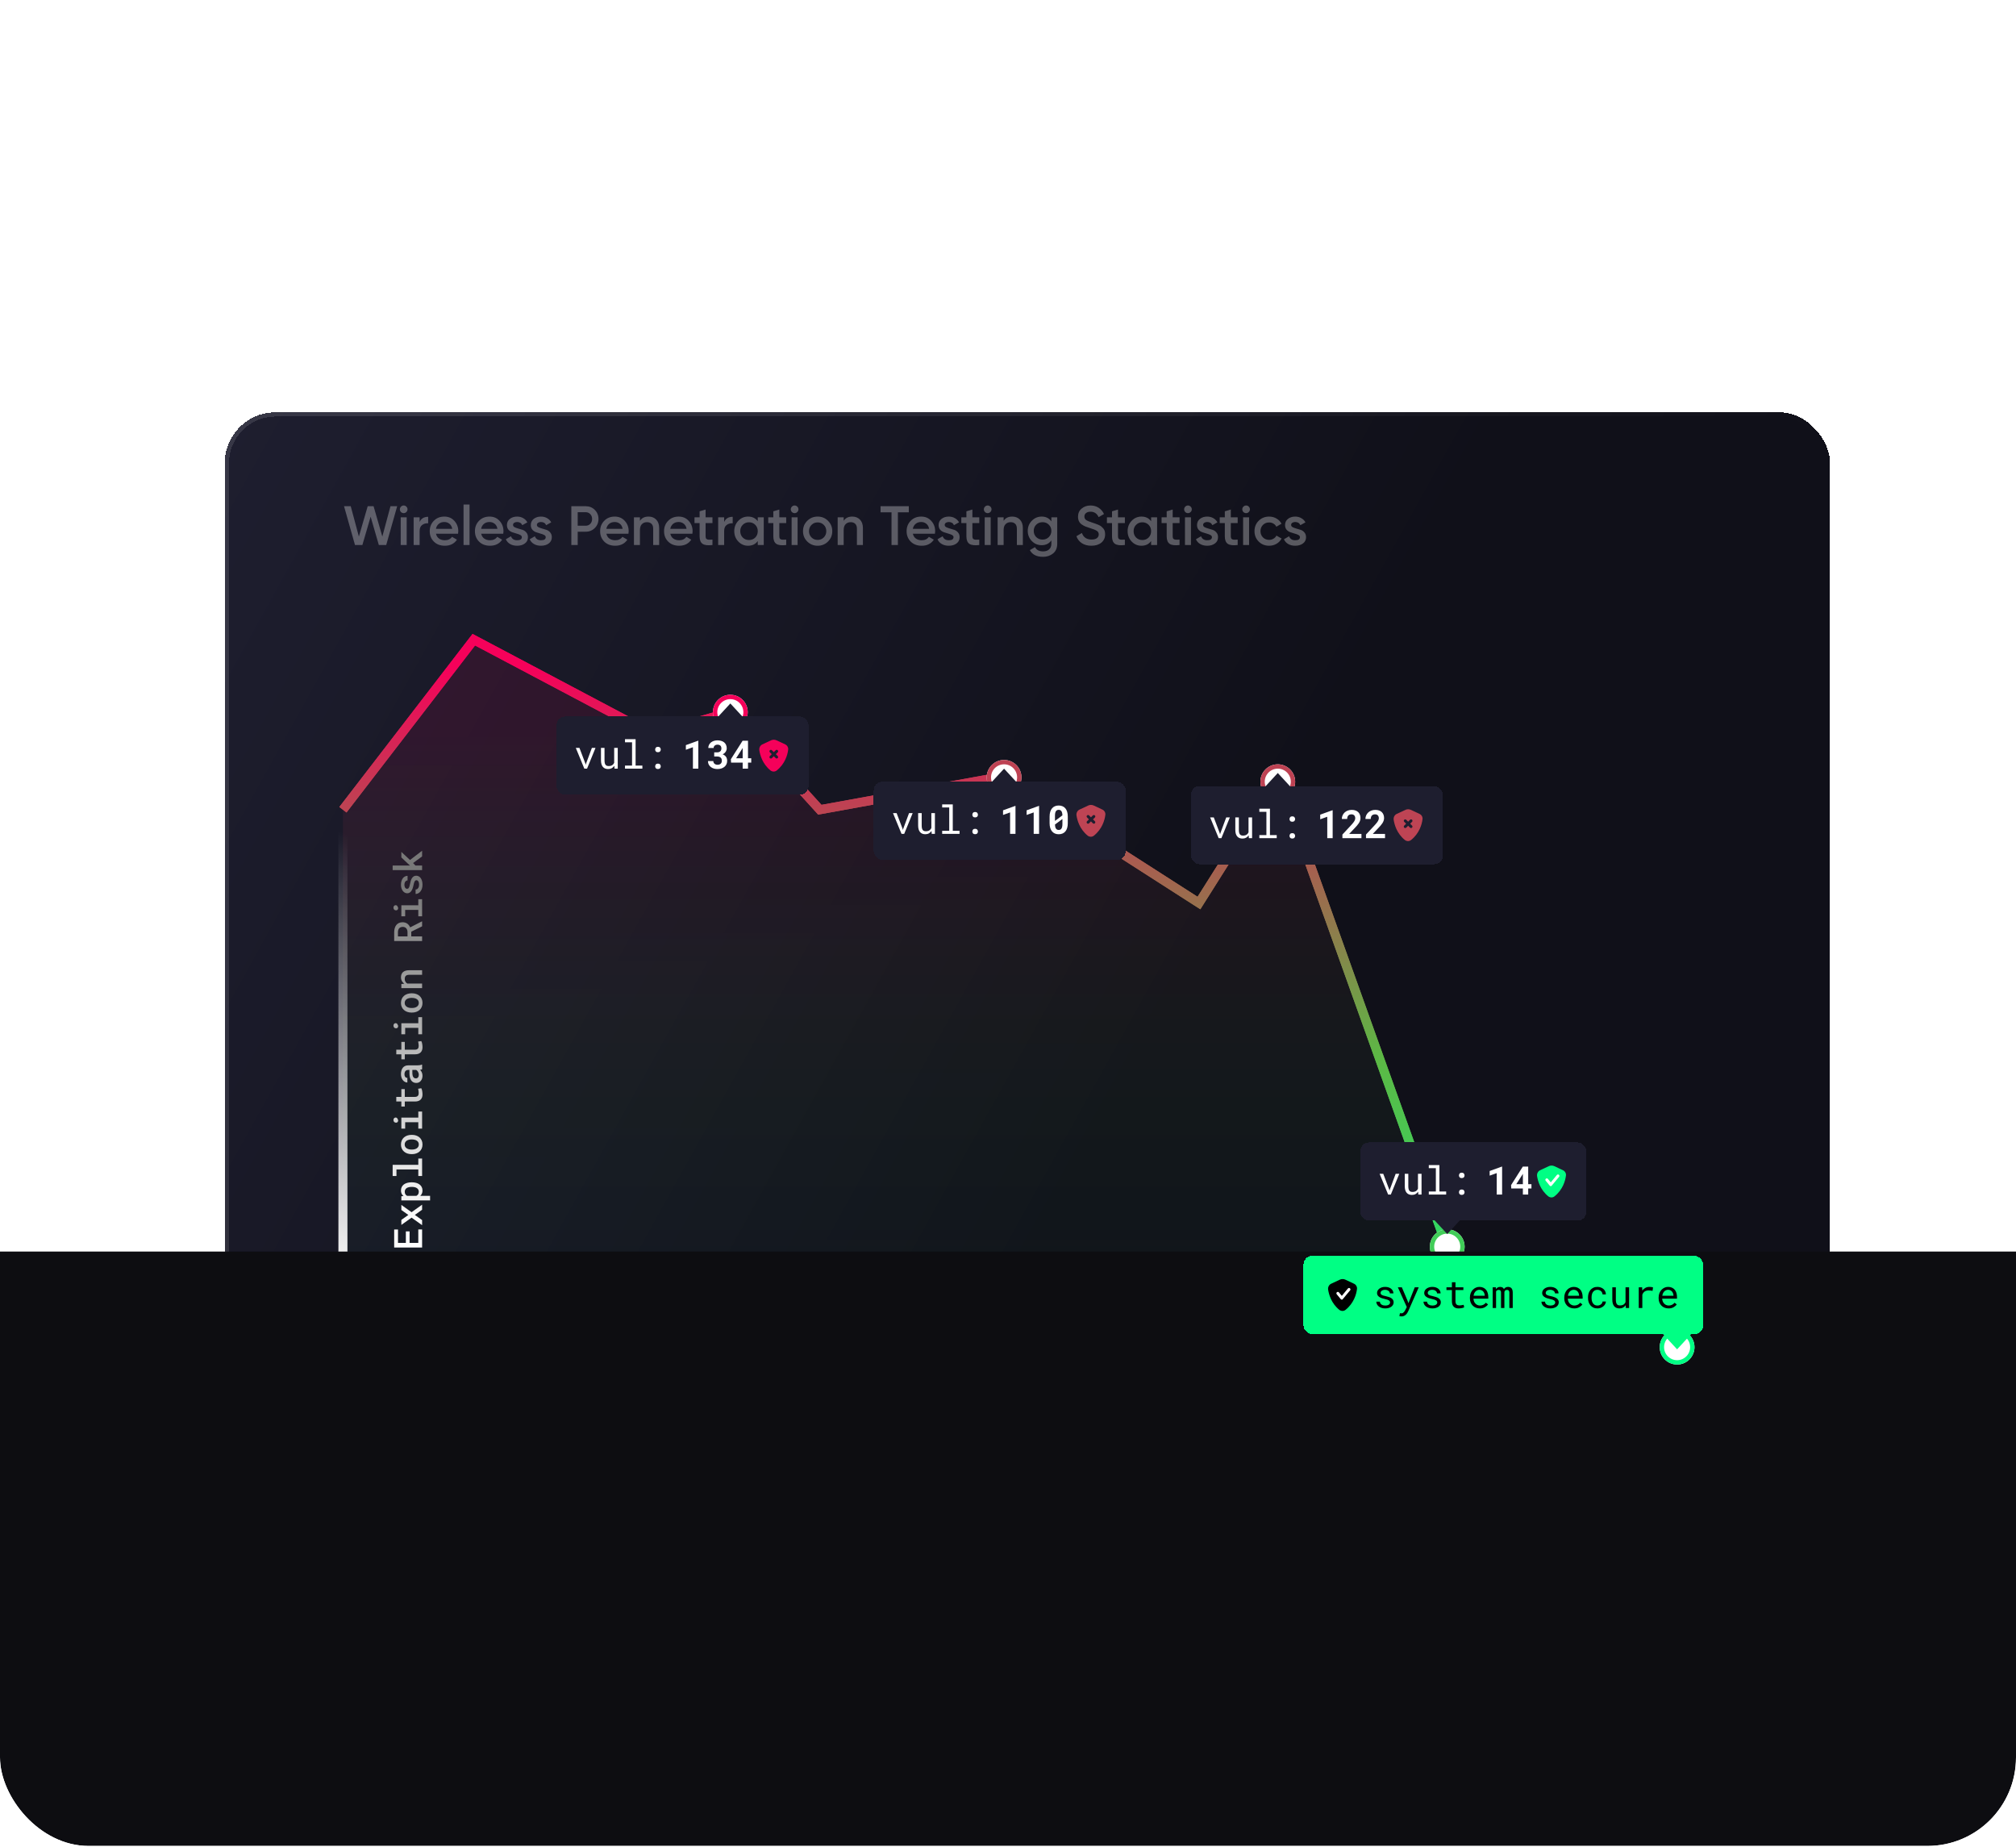 <svg width="464" height="425" viewBox="0 0 464 425" fill="none" xmlns="http://www.w3.org/2000/svg">
<g clip-path="url(#clip0_574_6544)">
<g filter="url(#filter0_d_574_6544)">
<rect x="47.185" y="73.911" width="369.461" height="270.022" rx="11.649" fill="white" shape-rendering="crispEdges"/>
<rect x="47.185" y="73.911" width="369.461" height="270.022" rx="11.649" fill="url(#paint0_linear_574_6544)" shape-rendering="crispEdges"/>
<path d="M77.148 104.448L74.622 95.517H76.166L78.041 102.496L80.07 95.517H81.422L83.438 102.496L85.313 95.517H86.856L84.331 104.448H82.634L80.746 97.929L78.845 104.448H77.148ZM88.968 96.857C88.798 97.027 88.594 97.112 88.355 97.112C88.117 97.112 87.909 97.027 87.73 96.857C87.56 96.678 87.475 96.47 87.475 96.232C87.475 95.994 87.56 95.79 87.73 95.62C87.9 95.441 88.109 95.352 88.355 95.352C88.602 95.352 88.81 95.441 88.98 95.62C89.15 95.79 89.236 95.994 89.236 96.232C89.236 96.47 89.146 96.678 88.968 96.857ZM87.666 104.448V98.069H89.044V104.448H87.666ZM92.022 99.141C92.37 98.35 93.025 97.954 93.986 97.954V99.447C93.459 99.413 93 99.54 92.609 99.829C92.217 100.11 92.022 100.578 92.022 101.233V104.448H90.644V98.069H92.022V99.141ZM95.79 101.845C95.892 102.33 96.126 102.704 96.491 102.968C96.857 103.223 97.304 103.35 97.831 103.35C98.562 103.35 99.111 103.087 99.477 102.559L100.612 103.223C99.983 104.15 99.051 104.613 97.818 104.613C96.781 104.613 95.943 104.299 95.305 103.669C94.667 103.031 94.348 102.228 94.348 101.258C94.348 100.306 94.663 99.51 95.292 98.873C95.921 98.226 96.73 97.903 97.716 97.903C98.652 97.903 99.417 98.231 100.012 98.885C100.616 99.54 100.918 100.335 100.918 101.271C100.918 101.416 100.901 101.607 100.867 101.845H95.79ZM95.777 100.722H99.528C99.434 100.204 99.217 99.812 98.877 99.549C98.545 99.285 98.154 99.153 97.703 99.153C97.193 99.153 96.768 99.294 96.428 99.574C96.087 99.855 95.871 100.238 95.777 100.722ZM102.13 104.448V95.135H103.508V104.448H102.13ZM106.192 101.845C106.294 102.33 106.528 102.704 106.894 102.968C107.26 103.223 107.706 103.35 108.233 103.35C108.965 103.35 109.513 103.087 109.879 102.559L111.015 103.223C110.385 104.15 109.454 104.613 108.221 104.613C107.183 104.613 106.345 104.299 105.708 103.669C105.07 103.031 104.751 102.228 104.751 101.258C104.751 100.306 105.065 99.51 105.695 98.873C106.324 98.226 107.132 97.903 108.119 97.903C109.054 97.903 109.82 98.231 110.415 98.885C111.019 99.54 111.321 100.335 111.321 101.271C111.321 101.416 111.304 101.607 111.27 101.845H106.192ZM106.18 100.722H109.93C109.837 100.204 109.62 99.812 109.28 99.549C108.948 99.285 108.557 99.153 108.106 99.153C107.596 99.153 107.17 99.294 106.83 99.574C106.49 99.855 106.273 100.238 106.18 100.722ZM113.521 99.829C113.521 100.042 113.636 100.212 113.866 100.34C114.104 100.459 114.389 100.565 114.72 100.659C115.061 100.744 115.401 100.846 115.741 100.965C116.081 101.084 116.366 101.288 116.596 101.577C116.834 101.858 116.953 102.215 116.953 102.649C116.953 103.261 116.715 103.742 116.239 104.09C115.771 104.439 115.18 104.613 114.465 104.613C113.836 104.613 113.296 104.482 112.845 104.218C112.394 103.954 112.067 103.589 111.863 103.121L113.049 102.432C113.27 103.044 113.742 103.35 114.465 103.35C115.188 103.35 115.55 103.112 115.55 102.636C115.55 102.432 115.431 102.266 115.192 102.138C114.963 102.011 114.678 101.905 114.338 101.82C114.006 101.726 113.67 101.62 113.33 101.501C112.99 101.382 112.701 101.186 112.462 100.914C112.233 100.633 112.118 100.28 112.118 99.855C112.118 99.268 112.339 98.796 112.781 98.439C113.232 98.082 113.789 97.903 114.453 97.903C114.98 97.903 115.448 98.022 115.856 98.26C116.273 98.49 116.592 98.813 116.813 99.23L115.652 99.88C115.431 99.396 115.031 99.153 114.453 99.153C114.189 99.153 113.968 99.213 113.789 99.332C113.611 99.442 113.521 99.608 113.521 99.829ZM119.015 99.829C119.015 100.042 119.13 100.212 119.36 100.34C119.598 100.459 119.883 100.565 120.215 100.659C120.555 100.744 120.895 100.846 121.235 100.965C121.575 101.084 121.86 101.288 122.09 101.577C122.328 101.858 122.447 102.215 122.447 102.649C122.447 103.261 122.209 103.742 121.733 104.09C121.265 104.439 120.674 104.613 119.959 104.613C119.33 104.613 118.79 104.482 118.339 104.218C117.888 103.954 117.561 103.589 117.357 103.121L118.543 102.432C118.764 103.044 119.236 103.35 119.959 103.35C120.682 103.35 121.044 103.112 121.044 102.636C121.044 102.432 120.925 102.266 120.687 102.138C120.457 102.011 120.172 101.905 119.832 101.82C119.5 101.726 119.164 101.62 118.824 101.501C118.484 101.382 118.195 101.186 117.957 100.914C117.727 100.633 117.612 100.28 117.612 99.855C117.612 99.268 117.833 98.796 118.275 98.439C118.726 98.082 119.283 97.903 119.947 97.903C120.474 97.903 120.942 98.022 121.35 98.26C121.767 98.49 122.086 98.813 122.307 99.23L121.146 99.88C120.925 99.396 120.525 99.153 119.947 99.153C119.683 99.153 119.462 99.213 119.283 99.332C119.105 99.442 119.015 99.608 119.015 99.829ZM130.228 95.517C131.07 95.517 131.772 95.798 132.333 96.359C132.903 96.921 133.188 97.618 133.188 98.452C133.188 99.277 132.903 99.974 132.333 100.544C131.772 101.105 131.07 101.386 130.228 101.386H128.404V104.448H126.937V95.517H130.228ZM130.228 100.008C130.662 100.008 131.019 99.863 131.3 99.574C131.58 99.277 131.721 98.902 131.721 98.452C131.721 98.001 131.58 97.631 131.3 97.342C131.019 97.044 130.662 96.895 130.228 96.895H128.404V100.008H130.228ZM135.008 101.845C135.11 102.33 135.344 102.704 135.71 102.968C136.075 103.223 136.522 103.35 137.049 103.35C137.781 103.35 138.329 103.087 138.695 102.559L139.83 103.223C139.201 104.15 138.27 104.613 137.036 104.613C135.999 104.613 135.161 104.299 134.523 103.669C133.885 103.031 133.567 102.228 133.567 101.258C133.567 100.306 133.881 99.51 134.511 98.873C135.14 98.226 135.948 97.903 136.934 97.903C137.87 97.903 138.635 98.231 139.231 98.885C139.835 99.54 140.136 100.335 140.136 101.271C140.136 101.416 140.119 101.607 140.085 101.845H135.008ZM134.995 100.722H138.746C138.652 100.204 138.436 99.812 138.095 99.549C137.764 99.285 137.372 99.153 136.922 99.153C136.411 99.153 135.986 99.294 135.646 99.574C135.306 99.855 135.089 100.238 134.995 100.722ZM144.704 97.903C145.435 97.903 146.026 98.137 146.477 98.605C146.928 99.073 147.153 99.715 147.153 100.531V104.448H145.776V100.671C145.776 100.195 145.648 99.829 145.393 99.574C145.138 99.319 144.789 99.192 144.347 99.192C143.862 99.192 143.471 99.345 143.173 99.651C142.875 99.948 142.727 100.408 142.727 101.029V104.448H141.349V98.069H142.727V98.885C143.143 98.231 143.802 97.903 144.704 97.903ZM149.721 101.845C149.823 102.33 150.057 102.704 150.423 102.968C150.789 103.223 151.235 103.35 151.762 103.35C152.494 103.35 153.042 103.087 153.408 102.559L154.543 103.223C153.914 104.15 152.983 104.613 151.75 104.613C150.712 104.613 149.874 104.299 149.236 103.669C148.599 103.031 148.28 102.228 148.28 101.258C148.28 100.306 148.594 99.51 149.224 98.873C149.853 98.226 150.661 97.903 151.648 97.903C152.583 97.903 153.349 98.231 153.944 98.885C154.548 99.54 154.85 100.335 154.85 101.271C154.85 101.416 154.833 101.607 154.799 101.845H149.721ZM149.708 100.722H153.459C153.366 100.204 153.149 99.812 152.808 99.549C152.477 99.285 152.086 99.153 151.635 99.153C151.125 99.153 150.699 99.294 150.359 99.574C150.019 99.855 149.802 100.238 149.708 100.722ZM159.422 99.396H157.84V102.457C157.84 102.721 157.9 102.912 158.019 103.031C158.138 103.142 158.312 103.206 158.542 103.223C158.78 103.231 159.073 103.227 159.422 103.21V104.448C158.367 104.575 157.61 104.486 157.151 104.18C156.692 103.865 156.462 103.291 156.462 102.457V99.396H155.289V98.069H156.462V96.691L157.84 96.283V98.069H159.422V99.396ZM162.112 99.141C162.46 98.35 163.115 97.954 164.076 97.954V99.447C163.549 99.413 163.09 99.54 162.698 99.829C162.307 100.11 162.112 100.578 162.112 101.233V104.448H160.734V98.069H162.112V99.141ZM169.847 98.069H171.225V104.448H169.847V103.529C169.328 104.252 168.584 104.613 167.614 104.613C166.738 104.613 165.99 104.29 165.369 103.644C164.748 102.989 164.438 102.194 164.438 101.258C164.438 100.314 164.748 99.519 165.369 98.873C165.99 98.226 166.738 97.903 167.614 97.903C168.584 97.903 169.328 98.26 169.847 98.975V98.069ZM166.39 102.725C166.772 103.108 167.253 103.299 167.831 103.299C168.41 103.299 168.89 103.108 169.273 102.725C169.656 102.334 169.847 101.845 169.847 101.258C169.847 100.671 169.656 100.187 169.273 99.804C168.89 99.413 168.41 99.217 167.831 99.217C167.253 99.217 166.772 99.413 166.39 99.804C166.007 100.187 165.816 100.671 165.816 101.258C165.816 101.845 166.007 102.334 166.39 102.725ZM176.39 99.396H174.808V102.457C174.808 102.721 174.868 102.912 174.987 103.031C175.106 103.142 175.28 103.206 175.51 103.223C175.748 103.231 176.041 103.227 176.39 103.21V104.448C175.335 104.575 174.578 104.486 174.119 104.18C173.66 103.865 173.43 103.291 173.43 102.457V99.396H172.257V98.069H173.43V96.691L174.808 96.283V98.069H176.39V99.396ZM178.941 96.857C178.771 97.027 178.567 97.112 178.328 97.112C178.09 97.112 177.882 97.027 177.703 96.857C177.533 96.678 177.448 96.47 177.448 96.232C177.448 95.994 177.533 95.79 177.703 95.62C177.873 95.441 178.082 95.352 178.328 95.352C178.575 95.352 178.783 95.441 178.954 95.62C179.124 95.79 179.209 95.994 179.209 96.232C179.209 96.47 179.119 96.678 178.941 96.857ZM177.64 104.448V98.069H179.017V104.448H177.64ZM183.628 104.613C182.692 104.613 181.897 104.29 181.242 103.644C180.587 102.997 180.26 102.202 180.26 101.258C180.26 100.314 180.587 99.519 181.242 98.873C181.897 98.226 182.692 97.903 183.628 97.903C184.572 97.903 185.367 98.226 186.013 98.873C186.668 99.519 186.996 100.314 186.996 101.258C186.996 102.202 186.668 102.997 186.013 103.644C185.367 104.29 184.572 104.613 183.628 104.613ZM182.212 102.7C182.594 103.082 183.066 103.274 183.628 103.274C184.189 103.274 184.661 103.082 185.044 102.7C185.427 102.317 185.618 101.837 185.618 101.258C185.618 100.68 185.427 100.199 185.044 99.817C184.661 99.434 184.189 99.243 183.628 99.243C183.066 99.243 182.594 99.434 182.212 99.817C181.829 100.199 181.638 100.68 181.638 101.258C181.638 101.837 181.829 102.317 182.212 102.7ZM191.597 97.903C192.328 97.903 192.919 98.137 193.37 98.605C193.821 99.073 194.046 99.715 194.046 100.531V104.448H192.668V100.671C192.668 100.195 192.541 99.829 192.285 99.574C192.03 99.319 191.682 99.192 191.239 99.192C190.755 99.192 190.363 99.345 190.066 99.651C189.768 99.948 189.619 100.408 189.619 101.029V104.448H188.241V98.069H189.619V98.885C190.036 98.231 190.695 97.903 191.597 97.903ZM204.613 95.517V96.921H202.099V104.448H200.632V96.921H198.106V95.517H204.613ZM205.546 101.845C205.648 102.33 205.882 102.704 206.248 102.968C206.614 103.223 207.06 103.35 207.588 103.35C208.319 103.35 208.868 103.087 209.233 102.559L210.369 103.223C209.739 104.15 208.808 104.613 207.575 104.613C206.537 104.613 205.699 104.299 205.062 103.669C204.424 103.031 204.105 102.228 204.105 101.258C204.105 100.306 204.42 99.51 205.049 98.873C205.678 98.226 206.486 97.903 207.473 97.903C208.408 97.903 209.174 98.231 209.769 98.885C210.373 99.54 210.675 100.335 210.675 101.271C210.675 101.416 210.658 101.607 210.624 101.845H205.546ZM205.534 100.722H209.284C209.191 100.204 208.974 99.812 208.634 99.549C208.302 99.285 207.911 99.153 207.46 99.153C206.95 99.153 206.524 99.294 206.184 99.574C205.844 99.855 205.627 100.238 205.534 100.722ZM212.875 99.829C212.875 100.042 212.99 100.212 213.22 100.34C213.458 100.459 213.743 100.565 214.075 100.659C214.415 100.744 214.755 100.846 215.095 100.965C215.435 101.084 215.72 101.288 215.95 101.577C216.188 101.858 216.307 102.215 216.307 102.649C216.307 103.261 216.069 103.742 215.593 104.09C215.125 104.439 214.534 104.613 213.819 104.613C213.19 104.613 212.65 104.482 212.199 104.218C211.749 103.954 211.421 103.589 211.217 103.121L212.403 102.432C212.625 103.044 213.097 103.35 213.819 103.35C214.542 103.35 214.904 103.112 214.904 102.636C214.904 102.432 214.785 102.266 214.547 102.138C214.317 102.011 214.032 101.905 213.692 101.82C213.36 101.726 213.024 101.62 212.684 101.501C212.344 101.382 212.055 101.186 211.817 100.914C211.587 100.633 211.472 100.28 211.472 99.855C211.472 99.268 211.693 98.796 212.135 98.439C212.586 98.082 213.143 97.903 213.807 97.903C214.334 97.903 214.802 98.022 215.21 98.26C215.627 98.49 215.946 98.813 216.167 99.23L215.006 99.88C214.785 99.396 214.385 99.153 213.807 99.153C213.543 99.153 213.322 99.213 213.143 99.332C212.965 99.442 212.875 99.608 212.875 99.829ZM220.828 99.396H219.246V102.457C219.246 102.721 219.306 102.912 219.425 103.031C219.544 103.142 219.718 103.206 219.948 103.223C220.186 103.231 220.48 103.227 220.828 103.21V104.448C219.774 104.575 219.017 104.486 218.558 104.18C218.098 103.865 217.869 103.291 217.869 102.457V99.396H216.695V98.069H217.869V96.691L219.246 96.283V98.069H220.828V99.396ZM223.379 96.857C223.209 97.027 223.005 97.112 222.767 97.112C222.529 97.112 222.32 97.027 222.142 96.857C221.972 96.678 221.887 96.47 221.887 96.232C221.887 95.994 221.972 95.79 222.142 95.62C222.312 95.441 222.52 95.352 222.767 95.352C223.013 95.352 223.222 95.441 223.392 95.62C223.562 95.79 223.647 95.994 223.647 96.232C223.647 96.47 223.558 96.678 223.379 96.857ZM222.078 104.448V98.069H223.456V104.448H222.078ZM228.411 97.903C229.142 97.903 229.733 98.137 230.184 98.605C230.635 99.073 230.86 99.715 230.86 100.531V104.448H229.482V100.671C229.482 100.195 229.355 99.829 229.099 99.574C228.844 99.319 228.496 99.192 228.053 99.192C227.569 99.192 227.177 99.345 226.88 99.651C226.582 99.948 226.433 100.408 226.433 101.029V104.448H225.055V98.069H226.433V98.885C226.85 98.231 227.509 97.903 228.411 97.903ZM237.421 98.069H238.773V104.154C238.773 105.124 238.454 105.868 237.816 106.387C237.178 106.905 236.405 107.165 235.494 107.165C234.023 107.165 233.015 106.65 232.471 105.621L233.657 104.932C233.989 105.587 234.61 105.915 235.52 105.915C236.115 105.915 236.579 105.757 236.911 105.443C237.251 105.136 237.421 104.707 237.421 104.154V103.376C236.902 104.116 236.162 104.486 235.201 104.486C234.3 104.486 233.538 104.167 232.918 103.529C232.297 102.883 231.986 102.104 231.986 101.194C231.986 100.284 232.297 99.51 232.918 98.873C233.538 98.226 234.3 97.903 235.201 97.903C236.162 97.903 236.902 98.273 237.421 99.013V98.069ZM233.938 102.623C234.329 103.006 234.814 103.197 235.392 103.197C235.971 103.197 236.451 103.006 236.834 102.623C237.225 102.241 237.421 101.764 237.421 101.194C237.421 100.625 237.225 100.148 236.834 99.766C236.451 99.383 235.971 99.192 235.392 99.192C234.814 99.192 234.329 99.383 233.938 99.766C233.555 100.148 233.364 100.625 233.364 101.194C233.364 101.764 233.555 102.241 233.938 102.623ZM246.63 104.613C245.771 104.613 245.04 104.418 244.436 104.027C243.84 103.635 243.424 103.099 243.186 102.419L244.449 101.679C244.806 102.683 245.546 103.185 246.668 103.185C247.221 103.185 247.634 103.078 247.906 102.866C248.186 102.644 248.327 102.36 248.327 102.011C248.327 101.645 248.178 101.369 247.88 101.182C247.583 100.986 247.055 100.773 246.298 100.544C245.873 100.416 245.529 100.297 245.265 100.187C245.001 100.076 244.721 99.923 244.423 99.727C244.134 99.523 243.917 99.272 243.772 98.975C243.628 98.677 243.556 98.328 243.556 97.929C243.556 97.138 243.836 96.513 244.398 96.053C244.959 95.585 245.635 95.352 246.426 95.352C247.14 95.352 247.765 95.526 248.301 95.875C248.837 96.223 249.249 96.704 249.539 97.316L248.301 98.031C247.927 97.197 247.302 96.78 246.426 96.78C246.001 96.78 245.66 96.882 245.405 97.087C245.15 97.282 245.023 97.55 245.023 97.89C245.023 98.222 245.15 98.486 245.405 98.681C245.669 98.868 246.141 99.068 246.821 99.281C247.162 99.391 247.408 99.477 247.561 99.536C247.723 99.587 247.944 99.672 248.225 99.791C248.514 99.91 248.731 100.029 248.875 100.148C249.02 100.267 249.173 100.416 249.335 100.595C249.505 100.773 249.624 100.978 249.692 101.207C249.76 101.437 249.794 101.696 249.794 101.985C249.794 102.793 249.5 103.435 248.914 103.912C248.335 104.379 247.574 104.613 246.63 104.613ZM254.341 99.396H252.759V102.457C252.759 102.721 252.818 102.912 252.938 103.031C253.057 103.142 253.231 103.206 253.461 103.223C253.699 103.231 253.992 103.227 254.341 103.21V104.448C253.286 104.575 252.529 104.486 252.07 104.18C251.611 103.865 251.381 103.291 251.381 102.457V99.396H250.208V98.069H251.381V96.691L252.759 96.283V98.069H254.341V99.396ZM260.381 98.069H261.758V104.448H260.381V103.529C259.862 104.252 259.118 104.613 258.148 104.613C257.272 104.613 256.524 104.29 255.903 103.644C255.282 102.989 254.972 102.194 254.972 101.258C254.972 100.314 255.282 99.519 255.903 98.873C256.524 98.226 257.272 97.903 258.148 97.903C259.118 97.903 259.862 98.26 260.381 98.975V98.069ZM256.923 102.725C257.306 103.108 257.787 103.299 258.365 103.299C258.943 103.299 259.424 103.108 259.807 102.725C260.189 102.334 260.381 101.845 260.381 101.258C260.381 100.671 260.189 100.187 259.807 99.804C259.424 99.413 258.943 99.217 258.365 99.217C257.787 99.217 257.306 99.413 256.923 99.804C256.541 100.187 256.349 100.671 256.349 101.258C256.349 101.845 256.541 102.334 256.923 102.725ZM266.924 99.396H265.342V102.457C265.342 102.721 265.401 102.912 265.52 103.031C265.639 103.142 265.814 103.206 266.043 103.223C266.282 103.231 266.575 103.227 266.924 103.21V104.448C265.869 104.575 265.112 104.486 264.653 104.18C264.194 103.865 263.964 103.291 263.964 102.457V99.396H262.79V98.069H263.964V96.691L265.342 96.283V98.069H266.924V99.396ZM269.474 96.857C269.304 97.027 269.1 97.112 268.862 97.112C268.624 97.112 268.416 97.027 268.237 96.857C268.067 96.678 267.982 96.47 267.982 96.232C267.982 95.994 268.067 95.79 268.237 95.62C268.407 95.441 268.615 95.352 268.862 95.352C269.109 95.352 269.317 95.441 269.487 95.62C269.657 95.79 269.742 95.994 269.742 96.232C269.742 96.47 269.653 96.678 269.474 96.857ZM268.173 104.448V98.069H269.551V104.448H268.173ZM272.351 99.829C272.351 100.042 272.466 100.212 272.695 100.34C272.933 100.459 273.218 100.565 273.55 100.659C273.89 100.744 274.23 100.846 274.571 100.965C274.911 101.084 275.196 101.288 275.425 101.577C275.663 101.858 275.782 102.215 275.782 102.649C275.782 103.261 275.544 103.742 275.068 104.09C274.6 104.439 274.009 104.613 273.295 104.613C272.665 104.613 272.125 104.482 271.675 104.218C271.224 103.954 270.896 103.589 270.692 103.121L271.879 102.432C272.1 103.044 272.572 103.35 273.295 103.35C274.018 103.35 274.379 103.112 274.379 102.636C274.379 102.432 274.26 102.266 274.022 102.138C273.792 102.011 273.507 101.905 273.167 101.82C272.836 101.726 272.5 101.62 272.159 101.501C271.819 101.382 271.53 101.186 271.292 100.914C271.062 100.633 270.948 100.28 270.948 99.855C270.948 99.268 271.169 98.796 271.611 98.439C272.062 98.082 272.619 97.903 273.282 97.903C273.809 97.903 274.277 98.022 274.685 98.26C275.102 98.49 275.421 98.813 275.642 99.23L274.481 99.88C274.26 99.396 273.86 99.153 273.282 99.153C273.018 99.153 272.797 99.213 272.619 99.332C272.44 99.442 272.351 99.608 272.351 99.829ZM280.304 99.396H278.722V102.457C278.722 102.721 278.781 102.912 278.9 103.031C279.02 103.142 279.194 103.206 279.423 103.223C279.662 103.231 279.955 103.227 280.304 103.21V104.448C279.249 104.575 278.492 104.486 278.033 104.18C277.574 103.865 277.344 103.291 277.344 102.457V99.396H276.17V98.069H277.344V96.691L278.722 96.283V98.069H280.304V99.396ZM282.855 96.857C282.684 97.027 282.48 97.112 282.242 97.112C282.004 97.112 281.796 97.027 281.617 96.857C281.447 96.678 281.362 96.47 281.362 96.232C281.362 95.994 281.447 95.79 281.617 95.62C281.787 95.441 281.996 95.352 282.242 95.352C282.489 95.352 282.697 95.441 282.867 95.62C283.037 95.79 283.122 95.994 283.122 96.232C283.122 96.47 283.033 96.678 282.855 96.857ZM281.553 104.448V98.069H282.931V104.448H281.553ZM287.542 104.613C286.581 104.613 285.777 104.29 285.13 103.644C284.493 102.997 284.174 102.202 284.174 101.258C284.174 100.306 284.493 99.51 285.13 98.873C285.777 98.226 286.581 97.903 287.542 97.903C288.162 97.903 288.728 98.052 289.238 98.35C289.749 98.647 290.131 99.047 290.386 99.549L289.2 100.238C289.055 99.931 288.834 99.693 288.537 99.523C288.247 99.345 287.912 99.255 287.529 99.255C286.967 99.255 286.495 99.447 286.113 99.829C285.739 100.212 285.551 100.688 285.551 101.258C285.551 101.828 285.739 102.304 286.113 102.687C286.495 103.07 286.967 103.261 287.529 103.261C287.903 103.261 288.239 103.172 288.537 102.993C288.843 102.815 289.072 102.576 289.225 102.279L290.412 102.955C290.14 103.465 289.749 103.869 289.238 104.167C288.728 104.465 288.162 104.613 287.542 104.613ZM292.608 99.829C292.608 100.042 292.723 100.212 292.952 100.34C293.19 100.459 293.475 100.565 293.807 100.659C294.147 100.744 294.487 100.846 294.828 100.965C295.168 101.084 295.453 101.288 295.682 101.577C295.92 101.858 296.04 102.215 296.04 102.649C296.04 103.261 295.801 103.742 295.325 104.09C294.857 104.439 294.266 104.613 293.552 104.613C292.923 104.613 292.382 104.482 291.932 104.218C291.481 103.954 291.154 103.589 290.949 103.121L292.136 102.432C292.357 103.044 292.829 103.35 293.552 103.35C294.275 103.35 294.636 103.112 294.636 102.636C294.636 102.432 294.517 102.266 294.279 102.138C294.049 102.011 293.764 101.905 293.424 101.82C293.093 101.726 292.757 101.62 292.416 101.501C292.076 101.382 291.787 101.186 291.549 100.914C291.319 100.633 291.205 100.28 291.205 99.855C291.205 99.268 291.426 98.796 291.868 98.439C292.319 98.082 292.876 97.903 293.539 97.903C294.066 97.903 294.534 98.022 294.942 98.26C295.359 98.49 295.678 98.813 295.899 99.23L294.738 99.88C294.517 99.396 294.117 99.153 293.539 99.153C293.275 99.153 293.054 99.213 292.876 99.332C292.697 99.442 292.608 99.608 292.608 99.829Z" fill="white" fill-opacity="0.3"/>
<path d="M104.492 126.235L74.367 165.362V278.243C74.367 297.367 89.87 312.869 108.993 312.869H389.465L328.523 266.124L289.741 157.744L271.39 186.83L226.029 157.744L184.132 165.362L163.702 142.855L145.697 148.049L104.492 126.235Z" fill="url(#paint1_linear_574_6544)" fill-opacity="0.1"/>
<g filter="url(#filter1_f_574_6544)">
<path d="M74.367 165.362L104.492 126.235L145.697 148.049L163.702 142.855L184.132 165.362L226.029 157.744L271.39 186.83L289.741 157.744L328.523 266.124L389.465 312.869" stroke="url(#paint2_linear_574_6544)" stroke-width="2.078"/>
</g>
<path d="M74.367 165.362L104.492 126.235L145.697 148.049L163.702 142.855L184.132 165.362L226.029 157.744L271.39 186.83L289.741 157.744L328.523 266.124L389.465 312.869" stroke="url(#paint3_linear_574_6544)" stroke-width="2.078"/>
<g filter="url(#filter2_d_574_6544)">
<circle cx="163.535" cy="142.911" r="4" fill="white"/>
<circle cx="163.535" cy="142.911" r="3.5" stroke="#F5015A"/>
</g>
<g filter="url(#filter3_d_574_6544)">
<rect x="123.535" y="145.911" width="58" height="18" rx="2" fill="#1E1E2F" shape-rendering="crispEdges"/>
<path d="M129.932 157.911L127.968 153.135H128.806L130.175 156.737L130.25 157.032L130.329 156.737L131.667 153.135H132.501L130.554 157.911H129.932ZM136.88 157.911L136.831 157.253C136.672 157.489 136.474 157.673 136.235 157.805C135.997 157.934 135.722 157.999 135.41 157.999C135.16 157.999 134.933 157.961 134.73 157.884C134.527 157.805 134.353 157.683 134.209 157.518C134.065 157.353 133.953 157.144 133.874 156.891C133.797 156.635 133.759 156.329 133.759 155.973V153.135H134.576V155.982C134.576 156.241 134.596 156.456 134.637 156.626C134.679 156.797 134.74 156.932 134.823 157.032C134.905 157.135 135.005 157.208 135.123 157.249C135.244 157.29 135.382 157.311 135.538 157.311C135.72 157.311 135.884 157.29 136.028 157.249C136.172 157.205 136.297 157.144 136.403 157.068C136.491 157.006 136.568 156.932 136.633 156.847C136.7 156.759 136.756 156.663 136.8 156.56V153.135H137.621V157.911H136.88ZM139.29 151.131H141.731V157.205H143.289V157.911H139.29V157.205H140.914V151.842H139.29V151.131ZM146.233 157.381C146.233 157.208 146.286 157.059 146.392 156.935C146.498 156.812 146.658 156.75 146.873 156.75C147.085 156.75 147.245 156.812 147.354 156.935C147.466 157.056 147.522 157.205 147.522 157.381C147.522 157.555 147.466 157.7 147.354 157.818C147.242 157.936 147.082 157.995 146.873 157.995C146.661 157.995 146.501 157.936 146.392 157.818C146.286 157.698 146.233 157.552 146.233 157.381ZM146.233 153.514C146.233 153.341 146.286 153.192 146.392 153.069C146.498 152.945 146.658 152.883 146.873 152.883C147.085 152.883 147.245 152.945 147.354 153.069C147.466 153.189 147.522 153.338 147.522 153.514C147.522 153.688 147.466 153.834 147.354 153.951C147.242 154.069 147.082 154.128 146.873 154.128C146.661 154.128 146.501 154.069 146.392 153.951C146.286 153.831 146.233 153.685 146.233 153.514Z" fill="white"/>
<path d="M156.164 157.911H154.923V152.98L153.299 153.563V152.495L156.097 151.484H156.164V157.911ZM159.823 154.159H160.489C160.666 154.159 160.817 154.135 160.944 154.088C161.073 154.038 161.178 153.969 161.257 153.881C161.331 153.804 161.385 153.712 161.421 153.603C161.459 153.491 161.478 153.37 161.478 153.241C161.478 153.114 161.459 153 161.421 152.897C161.385 152.791 161.331 152.699 161.257 152.623C161.184 152.549 161.09 152.492 160.975 152.451C160.863 152.409 160.732 152.389 160.582 152.389C160.458 152.389 160.342 152.407 160.233 152.442C160.127 152.477 160.035 152.527 159.955 152.592C159.873 152.66 159.808 152.741 159.761 152.835C159.714 152.929 159.69 153.035 159.69 153.153H158.463C158.463 152.891 158.516 152.652 158.622 152.437C158.731 152.223 158.88 152.037 159.068 151.881C159.256 151.728 159.477 151.609 159.73 151.524C159.986 151.438 160.261 151.396 160.556 151.396C160.873 151.396 161.165 151.435 161.429 151.515C161.694 151.591 161.921 151.706 162.109 151.859C162.298 152.015 162.443 152.208 162.546 152.437C162.652 152.664 162.705 152.927 162.705 153.228C162.705 153.366 162.685 153.503 162.643 153.638C162.602 153.77 162.542 153.897 162.462 154.018C162.383 154.138 162.284 154.25 162.167 154.353C162.049 154.453 161.914 154.54 161.761 154.614C161.94 154.678 162.095 154.761 162.224 154.861C162.356 154.961 162.465 155.074 162.551 155.201C162.636 155.33 162.699 155.471 162.74 155.624C162.782 155.777 162.802 155.939 162.802 156.11C162.802 156.41 162.745 156.678 162.63 156.913C162.515 157.149 162.358 157.346 162.158 157.505C161.958 157.667 161.719 157.79 161.443 157.876C161.169 157.958 160.873 157.999 160.556 157.999C160.282 157.999 160.014 157.962 159.752 157.889C159.493 157.812 159.262 157.698 159.059 157.545C158.856 157.394 158.693 157.205 158.569 156.975C158.449 156.746 158.388 156.475 158.388 156.163H159.615C159.615 156.287 159.639 156.401 159.686 156.507C159.733 156.61 159.801 156.698 159.889 156.772C159.974 156.849 160.076 156.909 160.194 156.953C160.311 156.994 160.441 157.015 160.582 157.015C160.741 157.015 160.884 156.993 161.01 156.949C161.137 156.904 161.243 156.84 161.328 156.754C161.41 156.678 161.472 156.584 161.513 156.472C161.558 156.36 161.58 156.235 161.58 156.097C161.58 155.923 161.555 155.774 161.505 155.651C161.455 155.527 161.382 155.426 161.288 155.346C161.191 155.267 161.075 155.208 160.94 155.17C160.807 155.132 160.657 155.112 160.489 155.112H159.823V154.159ZM167.6 155.523H168.346V156.516H167.6V157.911H166.373V156.516H163.703L163.654 155.748L166.356 151.484H167.6V155.523ZM164.859 155.523H166.373V153.135L166.254 153.347L164.859 155.523Z" fill="white"/>
<g clip-path="url(#clip1_574_6544)">
<path d="M176.202 152.344L174.135 151.378C173.768 151.211 173.302 151.211 172.935 151.378L170.868 152.344C170.402 152.578 170.135 153.111 170.202 153.644C170.368 154.744 170.902 156.811 172.802 158.344C173.035 158.511 173.302 158.578 173.535 158.578C173.768 158.578 174.035 158.478 174.235 158.311C176.135 156.778 176.702 154.711 176.835 153.611C176.935 153.111 176.668 152.578 176.202 152.344Z" fill="#F5015A"/>
<path d="M174.435 153.678C174.302 153.544 174.102 153.544 173.968 153.678L173.535 154.111L173.102 153.678C172.968 153.544 172.768 153.544 172.635 153.678C172.502 153.811 172.502 154.011 172.635 154.144L173.068 154.578L172.635 155.011C172.502 155.144 172.502 155.344 172.635 155.478C172.702 155.544 172.768 155.578 172.868 155.578C172.968 155.578 173.035 155.544 173.102 155.478L173.535 155.044L173.968 155.478C174.035 155.544 174.135 155.578 174.202 155.578C174.268 155.578 174.368 155.544 174.435 155.478C174.568 155.344 174.568 155.144 174.435 155.011L174.002 154.578L174.435 154.144C174.568 154.011 174.568 153.811 174.435 153.678Z" fill="#1E1E2F"/>
</g>
<path d="M163.535 142.911L166.999 146.661H160.071L163.535 142.911Z" fill="#1E1E2F"/>
</g>
<g filter="url(#filter4_d_574_6544)">
<circle cx="226.535" cy="157.911" r="4" fill="white"/>
<circle cx="226.535" cy="157.911" r="3.5" stroke="#BE4253"/>
</g>
<g filter="url(#filter5_d_574_6544)">
<rect x="196.535" y="160.911" width="58" height="18" rx="2" fill="#1E1E2F" shape-rendering="crispEdges"/>
<path d="M202.932 172.911L200.968 168.135H201.806L203.175 171.737L203.25 172.032L203.329 171.737L204.667 168.135H205.501L203.554 172.911H202.932ZM209.88 172.911L209.831 172.253C209.672 172.489 209.474 172.673 209.235 172.805C208.997 172.934 208.722 172.999 208.41 172.999C208.16 172.999 207.933 172.961 207.73 172.884C207.527 172.805 207.353 172.683 207.209 172.518C207.065 172.353 206.953 172.144 206.874 171.891C206.797 171.635 206.759 171.329 206.759 170.973V168.135H207.576V170.982C207.576 171.241 207.596 171.456 207.637 171.626C207.679 171.797 207.74 171.932 207.823 172.032C207.905 172.135 208.005 172.208 208.123 172.249C208.244 172.29 208.382 172.311 208.538 172.311C208.72 172.311 208.884 172.29 209.028 172.249C209.172 172.205 209.297 172.144 209.403 172.068C209.491 172.006 209.568 171.932 209.633 171.847C209.7 171.759 209.756 171.663 209.8 171.56V168.135H210.621V172.911H209.88ZM212.29 166.131H214.731V172.205H216.289V172.911H212.29V172.205H213.914V166.842H212.29V166.131ZM219.233 172.381C219.233 172.208 219.286 172.059 219.392 171.935C219.498 171.812 219.658 171.75 219.873 171.75C220.085 171.75 220.245 171.812 220.354 171.935C220.466 172.056 220.522 172.205 220.522 172.381C220.522 172.555 220.466 172.7 220.354 172.818C220.242 172.936 220.082 172.995 219.873 172.995C219.661 172.995 219.501 172.936 219.392 172.818C219.286 172.698 219.233 172.552 219.233 172.381ZM219.233 168.514C219.233 168.341 219.286 168.192 219.392 168.069C219.498 167.945 219.658 167.883 219.873 167.883C220.085 167.883 220.245 167.945 220.354 168.069C220.466 168.189 220.522 168.338 220.522 168.514C220.522 168.688 220.466 168.834 220.354 168.951C220.242 169.069 220.082 169.128 219.873 169.128C219.661 169.128 219.501 169.069 219.392 168.951C219.286 168.831 219.233 168.685 219.233 168.514Z" fill="white"/>
<path d="M229.164 172.911H227.923V167.98L226.299 168.563V167.495L229.097 166.484H229.164V172.911ZM234.593 172.911H233.352V167.98L231.728 168.563V167.495L234.527 166.484H234.593V172.911ZM241.201 170.465C241.201 170.88 241.152 171.247 241.055 171.565C240.961 171.879 240.824 172.143 240.644 172.355C240.465 172.57 240.246 172.731 239.987 172.84C239.728 172.949 239.437 173.004 239.113 173.004C238.792 173.004 238.502 172.949 238.243 172.84C237.984 172.731 237.765 172.57 237.586 172.355C237.403 172.143 237.262 171.879 237.162 171.565C237.065 171.247 237.016 170.88 237.016 170.465V168.929C237.016 168.514 237.065 168.15 237.162 167.835C237.259 167.517 237.399 167.251 237.581 167.036C237.761 166.824 237.978 166.664 238.234 166.555C238.493 166.446 238.783 166.391 239.104 166.391C239.428 166.391 239.719 166.446 239.978 166.555C240.237 166.664 240.458 166.824 240.64 167.036C240.82 167.251 240.958 167.517 241.055 167.835C241.152 168.15 241.201 168.514 241.201 168.929V170.465ZM238.252 169.936L239.965 168.66C239.959 168.419 239.932 168.213 239.885 168.042C239.841 167.869 239.775 167.73 239.687 167.627C239.619 167.545 239.535 167.485 239.435 167.446C239.338 167.405 239.228 167.384 239.104 167.384C238.966 167.384 238.844 167.411 238.738 167.464C238.635 167.514 238.548 167.59 238.477 167.693C238.401 167.802 238.343 167.944 238.305 168.117C238.27 168.291 238.252 168.497 238.252 168.735V169.446C238.252 169.587 238.252 169.681 238.252 169.728C238.252 169.775 238.252 169.845 238.252 169.936ZM239.965 170.651V169.905C239.965 169.808 239.965 169.737 239.965 169.693C239.965 169.646 239.965 169.58 239.965 169.494L238.252 170.766C238.258 170.96 238.277 171.132 238.309 171.282C238.345 171.432 238.393 171.557 238.455 171.657C238.526 171.778 238.615 171.868 238.724 171.927C238.833 171.985 238.963 172.015 239.113 172.015C239.251 172.015 239.373 171.99 239.479 171.94C239.585 171.887 239.673 171.807 239.744 171.701C239.818 171.59 239.872 171.447 239.907 171.273C239.946 171.097 239.965 170.889 239.965 170.651Z" fill="white"/>
<g clip-path="url(#clip2_574_6544)">
<path d="M249.202 167.344L247.135 166.378C246.768 166.211 246.302 166.211 245.935 166.378L243.868 167.344C243.402 167.578 243.135 168.111 243.202 168.644C243.368 169.744 243.902 171.811 245.802 173.344C246.035 173.511 246.302 173.578 246.535 173.578C246.768 173.578 247.035 173.478 247.235 173.311C249.135 171.778 249.702 169.711 249.835 168.611C249.935 168.111 249.668 167.578 249.202 167.344Z" fill="#BE4454"/>
<path d="M247.435 168.678C247.302 168.544 247.102 168.544 246.968 168.678L246.535 169.111L246.102 168.678C245.968 168.544 245.768 168.544 245.635 168.678C245.502 168.811 245.502 169.011 245.635 169.144L246.068 169.578L245.635 170.011C245.502 170.144 245.502 170.344 245.635 170.478C245.702 170.544 245.768 170.578 245.868 170.578C245.968 170.578 246.035 170.544 246.102 170.478L246.535 170.044L246.968 170.478C247.035 170.544 247.135 170.578 247.202 170.578C247.268 170.578 247.368 170.544 247.435 170.478C247.568 170.344 247.568 170.144 247.435 170.011L247.002 169.578L247.435 169.144C247.568 169.011 247.568 168.811 247.435 168.678Z" fill="#1E1E2F"/>
</g>
<path d="M226.535 157.911L229.999 161.661H223.071L226.535 157.911Z" fill="#1E1E2F"/>
</g>
<g filter="url(#filter6_d_574_6544)">
<circle cx="289.535" cy="158.911" r="4" fill="white"/>
<circle cx="289.535" cy="158.911" r="3.5" stroke="#BE4253"/>
</g>
<g filter="url(#filter7_d_574_6544)">
<rect x="269.535" y="161.911" width="58" height="18" rx="2" fill="#1E1E2F" shape-rendering="crispEdges"/>
<path d="M275.932 173.911L273.968 169.135H274.806L276.175 172.737L276.25 173.032L276.329 172.737L277.667 169.135H278.501L276.554 173.911H275.932ZM282.88 173.911L282.831 173.253C282.672 173.489 282.474 173.673 282.235 173.805C281.997 173.934 281.722 173.999 281.41 173.999C281.16 173.999 280.933 173.961 280.73 173.884C280.527 173.805 280.353 173.683 280.209 173.518C280.065 173.353 279.953 173.144 279.874 172.891C279.797 172.635 279.759 172.329 279.759 171.973V169.135H280.576V171.982C280.576 172.241 280.596 172.456 280.637 172.626C280.679 172.797 280.74 172.932 280.823 173.032C280.905 173.135 281.005 173.208 281.123 173.249C281.244 173.29 281.382 173.311 281.538 173.311C281.72 173.311 281.884 173.29 282.028 173.249C282.172 173.205 282.297 173.144 282.403 173.068C282.491 173.006 282.568 172.932 282.633 172.847C282.7 172.759 282.756 172.663 282.8 172.56V169.135H283.621V173.911H282.88ZM285.29 167.131H287.731V173.205H289.289V173.911H285.29V173.205H286.914V167.842H285.29V167.131ZM292.233 173.381C292.233 173.208 292.286 173.059 292.392 172.935C292.498 172.812 292.658 172.75 292.873 172.75C293.085 172.75 293.245 172.812 293.354 172.935C293.466 173.056 293.522 173.205 293.522 173.381C293.522 173.555 293.466 173.7 293.354 173.818C293.242 173.936 293.082 173.995 292.873 173.995C292.661 173.995 292.501 173.936 292.392 173.818C292.286 173.698 292.233 173.552 292.233 173.381ZM292.233 169.514C292.233 169.341 292.286 169.192 292.392 169.069C292.498 168.945 292.658 168.883 292.873 168.883C293.085 168.883 293.245 168.945 293.354 169.069C293.466 169.189 293.522 169.338 293.522 169.514C293.522 169.688 293.466 169.834 293.354 169.951C293.242 170.069 293.082 170.128 292.873 170.128C292.661 170.128 292.501 170.069 292.392 169.951C292.286 169.831 292.233 169.685 292.233 169.514Z" fill="white"/>
<path d="M302.164 173.911H300.923V168.98L299.299 169.563V168.495L302.097 167.484H302.164V173.911ZM308.789 173.911H304.406V173.072L306.485 170.839C306.647 170.662 306.784 170.502 306.895 170.358C307.007 170.213 307.098 170.081 307.169 169.96C307.237 169.843 307.285 169.732 307.315 169.629C307.347 169.526 307.363 169.426 307.363 169.329C307.363 169.185 307.343 169.057 307.301 168.945C307.26 168.833 307.203 168.738 307.129 168.658C307.053 168.582 306.962 168.523 306.856 168.482C306.753 168.44 306.638 168.42 306.511 168.42C306.347 168.42 306.201 168.443 306.074 168.49C305.951 168.535 305.848 168.601 305.765 168.689C305.68 168.78 305.615 168.894 305.571 169.029C305.527 169.164 305.505 169.319 305.505 169.492H304.273C304.273 169.207 304.328 168.938 304.437 168.685C304.546 168.429 304.7 168.205 304.9 168.014C305.097 167.822 305.336 167.672 305.615 167.563C305.898 167.452 306.21 167.396 306.551 167.396C306.878 167.396 307.166 167.441 307.416 167.533C307.669 167.624 307.881 167.752 308.052 167.917C308.22 168.081 308.348 168.28 308.436 168.512C308.524 168.742 308.568 168.997 308.568 169.276C308.568 169.488 308.534 169.691 308.467 169.885C308.402 170.077 308.309 170.266 308.189 170.455C308.065 170.643 307.918 170.836 307.747 171.033C307.577 171.227 307.387 171.432 307.178 171.646L305.968 172.927H308.789V173.911ZM314.218 173.911H309.835V173.072L311.914 170.839C312.076 170.662 312.213 170.502 312.325 170.358C312.437 170.213 312.528 170.081 312.598 169.96C312.666 169.843 312.715 169.732 312.744 169.629C312.776 169.526 312.793 169.426 312.793 169.329C312.793 169.185 312.772 169.057 312.731 168.945C312.69 168.833 312.632 168.738 312.559 168.658C312.482 168.582 312.391 168.523 312.285 168.482C312.182 168.44 312.067 168.42 311.941 168.42C311.776 168.42 311.63 168.443 311.504 168.49C311.38 168.535 311.277 168.601 311.195 168.689C311.109 168.78 311.045 168.894 311 169.029C310.956 169.164 310.934 169.319 310.934 169.492H309.703C309.703 169.207 309.757 168.938 309.866 168.685C309.975 168.429 310.129 168.205 310.33 168.014C310.527 167.822 310.765 167.672 311.045 167.563C311.327 167.452 311.639 167.396 311.98 167.396C312.307 167.396 312.595 167.441 312.846 167.533C313.099 167.624 313.31 167.752 313.481 167.917C313.649 168.081 313.777 168.28 313.865 168.512C313.953 168.742 313.998 168.997 313.998 169.276C313.998 169.488 313.964 169.691 313.896 169.885C313.831 170.077 313.739 170.266 313.618 170.455C313.494 170.643 313.347 170.836 313.177 171.033C313.006 171.227 312.816 171.432 312.607 171.646L311.398 172.927H314.218V173.911Z" fill="white"/>
<g clip-path="url(#clip3_574_6544)">
<path d="M322.202 168.344L320.135 167.378C319.768 167.211 319.302 167.211 318.935 167.378L316.868 168.344C316.402 168.578 316.135 169.111 316.202 169.644C316.368 170.744 316.902 172.811 318.802 174.344C319.035 174.511 319.302 174.578 319.535 174.578C319.768 174.578 320.035 174.478 320.235 174.311C322.135 172.778 322.702 170.711 322.835 169.611C322.935 169.111 322.668 168.578 322.202 168.344Z" fill="#BE4454"/>
<path d="M320.435 169.678C320.302 169.544 320.102 169.544 319.968 169.678L319.535 170.111L319.102 169.678C318.968 169.544 318.768 169.544 318.635 169.678C318.502 169.811 318.502 170.011 318.635 170.144L319.068 170.578L318.635 171.011C318.502 171.144 318.502 171.344 318.635 171.478C318.702 171.544 318.768 171.578 318.868 171.578C318.968 171.578 319.035 171.544 319.102 171.478L319.535 171.044L319.968 171.478C320.035 171.544 320.135 171.578 320.202 171.578C320.268 171.578 320.368 171.544 320.435 171.478C320.568 171.344 320.568 171.144 320.435 171.011L320.002 170.578L320.435 170.144C320.568 170.011 320.568 169.811 320.435 169.678Z" fill="#1E1E2F"/>
</g>
<path d="M289.535 158.911L292.999 162.661H286.071L289.535 158.911Z" fill="#1E1E2F"/>
</g>
<g filter="url(#filter8_d_574_6544)">
<circle cx="328.535" cy="265.911" r="4" fill="white"/>
<circle cx="328.535" cy="265.911" r="3.5" stroke="#41CD58"/>
</g>
<g filter="url(#filter9_d_574_6544)">
<rect x="308.535" y="243.911" width="52" height="18" rx="2" fill="#1E1E2F" shape-rendering="crispEdges"/>
<path d="M314.932 255.911L312.968 251.135H313.806L315.175 254.737L315.25 255.032L315.329 254.737L316.667 251.135H317.501L315.554 255.911H314.932ZM321.88 255.911L321.831 255.253C321.672 255.489 321.474 255.673 321.235 255.805C320.997 255.934 320.722 255.999 320.41 255.999C320.16 255.999 319.933 255.961 319.73 255.884C319.527 255.805 319.353 255.683 319.209 255.518C319.065 255.353 318.953 255.144 318.874 254.891C318.797 254.635 318.759 254.329 318.759 253.973V251.135H319.576V253.982C319.576 254.241 319.596 254.456 319.637 254.626C319.679 254.797 319.74 254.932 319.823 255.032C319.905 255.135 320.005 255.208 320.123 255.249C320.244 255.29 320.382 255.311 320.538 255.311C320.72 255.311 320.884 255.29 321.028 255.249C321.172 255.205 321.297 255.144 321.403 255.068C321.491 255.006 321.568 254.932 321.633 254.847C321.7 254.759 321.756 254.663 321.8 254.56V251.135H322.621V255.911H321.88ZM324.29 249.131H326.731V255.205H328.289V255.911H324.29V255.205H325.914V249.842H324.29V249.131ZM331.233 255.381C331.233 255.208 331.286 255.059 331.392 254.935C331.498 254.812 331.658 254.75 331.873 254.75C332.085 254.75 332.245 254.812 332.354 254.935C332.466 255.056 332.522 255.205 332.522 255.381C332.522 255.555 332.466 255.7 332.354 255.818C332.242 255.936 332.082 255.995 331.873 255.995C331.661 255.995 331.501 255.936 331.392 255.818C331.286 255.698 331.233 255.552 331.233 255.381ZM331.233 251.514C331.233 251.341 331.286 251.192 331.392 251.069C331.498 250.945 331.658 250.883 331.873 250.883C332.085 250.883 332.245 250.945 332.354 251.069C332.466 251.189 332.522 251.338 332.522 251.514C332.522 251.688 332.466 251.834 332.354 251.951C332.242 252.069 332.082 252.128 331.873 252.128C331.661 252.128 331.501 252.069 331.392 251.951C331.286 251.831 331.233 251.685 331.233 251.514Z" fill="white"/>
<path d="M341.164 255.911H339.923V250.98L338.299 251.563V250.495L341.097 249.484H341.164V255.911ZM347.171 253.523H347.917V254.516H347.171V255.911H345.944V254.516H343.273L343.225 253.748L345.926 249.484H347.171V253.523ZM344.43 253.523H345.944V251.135L345.825 251.347L344.43 253.523Z" fill="white"/>
<g clip-path="url(#clip4_574_6544)">
<path d="M355.213 250.337L353.146 249.369C352.779 249.203 352.312 249.203 351.946 249.369L349.878 250.337C349.411 250.571 349.145 251.105 349.211 251.639C349.378 252.74 349.912 254.809 351.812 256.344C352.046 256.511 352.312 256.578 352.546 256.578C352.779 256.578 353.046 256.477 353.246 256.311C355.147 254.776 355.714 252.707 355.847 251.605C355.947 251.105 355.68 250.571 355.213 250.337Z" fill="#00FF84"/>
<path d="M352.369 253.978C352.269 253.978 352.169 253.944 352.102 253.844L351.202 252.744C351.069 252.611 351.102 252.378 351.235 252.278C351.369 252.144 351.602 252.178 351.702 252.311L352.369 253.111L353.769 251.411C353.902 251.278 354.102 251.244 354.235 251.378C354.369 251.511 354.402 251.711 354.269 251.844L352.602 253.844C352.569 253.944 352.469 253.978 352.369 253.978Z" fill="white"/>
</g>
<path d="M328.535 265L331.999 261.25H325.071L328.535 265Z" fill="#1E1E2F"/>
</g>
<path d="M74.369 126.234V277.897C74.369 297.02 89.872 312.523 108.995 312.523H389.466" stroke="url(#paint4_linear_574_6544)" stroke-width="2.078"/>
<path d="M89.709 262.386L89.709 265.043L91.718 265.043L91.718 261.94L92.592 261.94L92.592 266.107L86.165 266.107L86.165 261.962L87.043 261.962L87.043 265.043L88.853 265.043L88.853 262.386L89.709 262.386ZM89.422 258.612L87.816 257.468L87.816 256.299L90.168 257.976L92.592 256.246L92.592 257.411L90.923 258.603L92.592 259.79L92.592 260.96L90.168 259.23L87.816 260.903L87.816 259.742L89.422 258.612ZM94.428 255.27L87.816 255.27L87.816 254.299L88.306 254.259C88.226 254.195 88.154 254.124 88.09 254.047C88.025 253.971 87.969 253.889 87.922 253.8C87.86 253.686 87.813 253.559 87.781 253.421C87.745 253.282 87.728 253.135 87.728 252.979C87.728 252.673 87.786 252.404 87.904 252.172C88.022 251.936 88.188 251.739 88.403 251.58C88.618 251.424 88.875 251.305 89.175 251.222C89.472 251.14 89.801 251.099 90.16 251.099L90.252 251.099C90.597 251.099 90.917 251.14 91.215 251.222C91.512 251.302 91.768 251.421 91.983 251.58C92.2 251.739 92.371 251.935 92.495 252.167C92.618 252.4 92.68 252.666 92.68 252.966C92.68 253.137 92.662 253.294 92.627 253.438C92.592 253.58 92.54 253.711 92.473 253.831C92.431 253.902 92.384 253.969 92.331 254.034C92.278 254.099 92.221 254.159 92.159 254.215L94.428 254.215L94.428 255.27ZM90.16 252.154C89.945 252.154 89.743 252.176 89.555 252.22C89.364 252.261 89.197 252.326 89.056 252.414C88.915 252.506 88.803 252.622 88.721 252.763C88.638 252.904 88.597 253.073 88.597 253.271C88.597 253.379 88.609 253.481 88.632 253.575C88.656 253.669 88.69 253.753 88.734 253.827C88.781 253.912 88.84 253.987 88.91 254.052C88.981 254.114 89.061 254.168 89.149 254.215L91.272 254.215C91.354 254.174 91.429 254.124 91.497 254.065C91.565 254.006 91.624 253.939 91.674 253.862C91.721 253.783 91.759 253.693 91.788 253.593C91.815 253.493 91.828 253.382 91.828 253.262C91.828 253.065 91.787 252.897 91.705 252.759C91.619 252.617 91.504 252.503 91.36 252.414C91.213 252.323 91.045 252.257 90.857 252.216C90.666 252.174 90.464 252.154 90.252 252.154L90.16 252.154ZM85.812 249.647L85.812 247.073L91.718 247.073L91.718 245.625L92.592 245.625L92.592 249.647L91.718 249.647L91.718 248.137L86.69 248.137L86.69 249.647L85.812 249.647ZM90.16 244.615C89.812 244.615 89.492 244.565 89.197 244.465C88.9 244.364 88.643 244.219 88.425 244.028C88.207 243.839 88.037 243.608 87.913 243.335C87.789 243.061 87.728 242.749 87.728 242.399C87.728 242.049 87.789 241.737 87.913 241.463C88.037 241.186 88.207 240.952 88.425 240.761C88.643 240.573 88.9 240.429 89.197 240.329C89.492 240.229 89.812 240.178 90.16 240.178L90.252 240.178C90.603 240.178 90.925 240.229 91.219 240.329C91.513 240.429 91.769 240.573 91.987 240.761C92.205 240.949 92.376 241.182 92.499 241.459C92.623 241.732 92.684 242.043 92.684 242.39C92.684 242.74 92.623 243.054 92.499 243.33C92.376 243.607 92.205 243.839 91.987 244.028C91.769 244.219 91.513 244.364 91.219 244.465C90.925 244.565 90.603 244.615 90.252 244.615L90.16 244.615ZM90.252 243.56C90.467 243.56 90.67 243.538 90.862 243.493C91.053 243.446 91.221 243.374 91.365 243.277C91.509 243.183 91.624 243.062 91.709 242.915C91.791 242.768 91.833 242.593 91.833 242.39C91.833 242.193 91.791 242.021 91.709 241.873C91.624 241.726 91.509 241.606 91.365 241.512C91.221 241.417 91.053 241.348 90.862 241.304C90.67 241.257 90.467 241.233 90.252 241.233L90.16 241.233C89.951 241.233 89.751 241.257 89.559 241.304C89.368 241.351 89.2 241.42 89.056 241.512C88.912 241.609 88.797 241.731 88.712 241.878C88.626 242.022 88.584 242.196 88.584 242.399C88.584 242.599 88.626 242.772 88.712 242.92C88.797 243.064 88.912 243.183 89.056 243.277C89.2 243.374 89.368 243.446 89.559 243.493C89.751 243.538 89.951 243.56 90.16 243.56L90.252 243.56ZM87.816 238.748L87.816 236.215L91.718 236.215L91.718 234.811L92.592 234.811L92.592 238.748L91.718 238.748L91.718 237.278L88.694 237.278L88.694 238.748L87.816 238.748ZM86.58 237.376C86.495 237.376 86.416 237.361 86.346 237.331C86.272 237.302 86.209 237.259 86.156 237.203C86.106 237.15 86.068 237.087 86.041 237.014C86.012 236.937 85.997 236.852 85.997 236.758C85.997 236.599 86.038 236.471 86.121 236.374C86.2 236.274 86.303 236.216 86.43 236.201C86.559 236.181 86.672 236.203 86.77 236.268C86.864 236.332 86.927 236.427 86.96 236.55C87.015 236.612 87.052 236.686 87.07 236.771C87.088 236.856 87.08 236.95 87.048 237.053C87.015 237.159 86.958 237.24 86.876 237.296C86.79 237.349 86.692 237.376 86.58 237.376ZM86.65 231.443L87.816 231.443L87.816 229.647L88.606 229.647L88.606 231.443L90.888 231.443C91.064 231.443 91.213 231.422 91.334 231.381C91.451 231.337 91.544 231.277 91.612 231.2C91.683 231.124 91.733 231.033 91.762 230.927C91.791 230.821 91.806 230.704 91.806 230.578C91.806 230.487 91.802 230.393 91.793 230.295C91.784 230.198 91.772 230.104 91.757 230.013C91.746 229.925 91.733 229.842 91.718 229.766C91.7 229.686 91.685 229.62 91.674 229.567L92.402 229.452C92.449 229.529 92.49 229.622 92.526 229.73C92.558 229.836 92.586 229.951 92.609 230.075C92.633 230.198 92.651 230.328 92.662 230.463C92.677 230.596 92.684 230.728 92.684 230.86C92.684 231.102 92.652 231.324 92.587 231.527C92.52 231.727 92.415 231.899 92.274 232.043C92.136 232.188 91.958 232.301 91.74 232.383C91.522 232.463 91.26 232.502 90.954 232.502L88.606 232.502L88.606 233.659L87.816 233.659L87.816 232.502L86.65 232.502L86.65 231.443ZM92.592 225.082C92.533 225.115 92.462 225.141 92.38 225.162C92.295 225.18 92.206 225.196 92.115 225.21C92.192 225.284 92.265 225.368 92.336 225.462C92.403 225.553 92.462 225.656 92.512 225.771C92.565 225.886 92.606 226.009 92.636 226.142C92.665 226.274 92.68 226.417 92.68 226.57C92.68 226.817 92.645 227.044 92.574 227.25C92.501 227.453 92.4 227.626 92.274 227.771C92.15 227.918 92.002 228.032 91.828 228.115C91.652 228.194 91.462 228.234 91.259 228.234C90.997 228.234 90.766 228.183 90.566 228.08C90.363 227.974 90.195 227.821 90.062 227.62C89.939 227.435 89.845 227.207 89.78 226.936C89.715 226.663 89.683 226.354 89.683 226.009L89.683 225.241L89.361 225.241C89.237 225.241 89.125 225.263 89.025 225.308C88.925 225.349 88.838 225.409 88.765 225.488C88.691 225.574 88.635 225.678 88.597 225.802C88.556 225.923 88.535 226.062 88.535 226.221C88.535 226.365 88.553 226.492 88.588 226.601C88.624 226.707 88.672 226.795 88.734 226.866C88.79 226.936 88.859 226.989 88.941 227.025C89.021 227.057 89.106 227.073 89.197 227.073L89.197 228.133C89.006 228.13 88.822 228.084 88.646 227.996C88.469 227.907 88.313 227.778 88.178 227.607C88.039 227.442 87.93 227.239 87.851 226.998C87.769 226.754 87.728 226.476 87.728 226.164C87.728 225.884 87.763 225.624 87.833 225.383C87.901 225.138 88.003 224.928 88.138 224.751C88.273 224.575 88.445 224.436 88.654 224.336C88.86 224.236 89.099 224.186 89.37 224.186L91.493 224.186C91.707 224.186 91.902 224.172 92.075 224.142C92.246 224.11 92.393 224.064 92.517 224.005L92.592 224.005L92.592 225.082ZM91.833 226.367C91.833 226.229 91.815 226.101 91.78 225.983C91.744 225.862 91.699 225.753 91.643 225.656C91.587 225.559 91.524 225.475 91.453 225.405C91.382 225.334 91.309 225.28 91.232 225.241L90.35 225.241L90.35 225.921C90.35 226.151 90.371 226.349 90.416 226.517C90.457 226.685 90.517 226.819 90.597 226.919C90.664 227.007 90.745 227.073 90.839 227.117C90.934 227.158 91.04 227.179 91.157 227.179C91.254 227.179 91.346 227.161 91.431 227.126C91.513 227.091 91.584 227.039 91.643 226.972C91.702 226.904 91.749 226.82 91.784 226.72C91.816 226.62 91.833 226.502 91.833 226.367ZM86.65 220.584L87.816 220.584L87.816 218.788L88.606 218.788L88.606 220.584L90.888 220.584C91.064 220.584 91.213 220.564 91.334 220.523C91.451 220.479 91.544 220.418 91.612 220.342C91.683 220.265 91.733 220.174 91.762 220.068C91.791 219.962 91.806 219.846 91.806 219.719C91.806 219.628 91.802 219.534 91.793 219.437C91.784 219.34 91.772 219.246 91.757 219.154C91.746 219.066 91.733 218.984 91.718 218.907C91.7 218.828 91.685 218.761 91.674 218.708L92.402 218.594C92.449 218.67 92.49 218.763 92.526 218.872C92.558 218.978 92.586 219.093 92.609 219.216C92.633 219.34 92.651 219.469 92.662 219.605C92.677 219.737 92.684 219.869 92.684 220.002C92.684 220.243 92.652 220.465 92.587 220.668C92.52 220.868 92.415 221.041 92.274 221.185C92.136 221.329 91.958 221.442 91.74 221.525C91.522 221.604 91.26 221.644 90.954 221.644L88.606 221.644L88.606 222.8L87.816 222.8L87.816 221.644L86.65 221.644L86.65 220.584ZM87.816 217.031L87.816 214.497L91.718 214.497L91.718 213.094L92.592 213.094L92.592 217.031L91.718 217.031L91.718 215.561L88.694 215.561L88.694 217.031L87.816 217.031ZM86.58 215.658C86.495 215.658 86.416 215.644 86.346 215.614C86.272 215.585 86.209 215.542 86.156 215.486C86.106 215.433 86.068 215.37 86.041 215.296C86.012 215.22 85.997 215.135 85.997 215.04C85.997 214.882 86.038 214.753 86.121 214.656C86.2 214.556 86.303 214.499 86.43 214.484C86.559 214.464 86.672 214.486 86.77 214.55C86.864 214.615 86.927 214.709 86.96 214.833C87.015 214.895 87.052 214.968 87.07 215.054C87.088 215.139 87.08 215.233 87.048 215.336C87.015 215.442 86.958 215.523 86.876 215.579C86.79 215.632 86.692 215.658 86.58 215.658ZM90.16 212.039C89.812 212.039 89.492 211.989 89.197 211.889C88.9 211.789 88.643 211.643 88.425 211.452C88.207 211.263 88.037 211.032 87.913 210.759C87.789 210.485 87.728 210.173 87.728 209.823C87.728 209.473 87.789 209.161 87.913 208.887C88.037 208.611 88.207 208.377 88.425 208.185C88.643 207.997 88.9 207.853 89.197 207.753C89.492 207.653 89.812 207.603 90.16 207.603L90.252 207.603C90.603 207.603 90.925 207.653 91.219 207.753C91.513 207.853 91.769 207.997 91.987 208.185C92.205 208.374 92.376 208.606 92.499 208.883C92.623 209.156 92.684 209.467 92.684 209.814C92.684 210.164 92.623 210.478 92.499 210.754C92.376 211.031 92.205 211.263 91.987 211.452C91.769 211.643 91.513 211.789 91.219 211.889C90.925 211.989 90.603 212.039 90.252 212.039L90.16 212.039ZM90.252 210.984C90.467 210.984 90.67 210.962 90.862 210.918C91.053 210.871 91.221 210.798 91.365 210.701C91.509 210.607 91.624 210.487 91.709 210.339C91.791 210.192 91.833 210.017 91.833 209.814C91.833 209.617 91.791 209.445 91.709 209.298C91.624 209.151 91.509 209.03 91.365 208.936C91.221 208.842 91.053 208.772 90.862 208.728C90.67 208.681 90.467 208.658 90.252 208.658L90.16 208.658C89.951 208.658 89.751 208.681 89.559 208.728C89.368 208.775 89.2 208.845 89.056 208.936C88.912 209.033 88.797 209.155 88.712 209.302C88.626 209.446 88.584 209.62 88.584 209.823C88.584 210.023 88.626 210.197 88.712 210.344C88.797 210.488 88.912 210.607 89.056 210.701C89.2 210.798 89.368 210.871 89.559 210.918C89.751 210.962 89.951 210.984 90.16 210.984L90.252 210.984ZM92.592 206.415L87.816 206.415L87.816 205.462L88.496 205.396C88.404 205.331 88.32 205.26 88.244 205.184C88.165 205.104 88.094 205.02 88.032 204.932C87.935 204.791 87.86 204.636 87.807 204.469C87.754 204.301 87.728 204.124 87.728 203.939C87.728 203.695 87.763 203.471 87.833 203.268C87.904 203.065 88.016 202.891 88.169 202.747C88.322 202.603 88.518 202.491 88.756 202.412C88.991 202.332 89.277 202.293 89.612 202.293L92.592 202.293L92.592 203.348L89.63 203.348C89.433 203.348 89.268 203.37 89.136 203.414C89.003 203.458 88.897 203.523 88.818 203.608C88.738 203.693 88.682 203.796 88.65 203.917C88.615 204.038 88.597 204.176 88.597 204.332C88.597 204.461 88.615 204.582 88.65 204.694C88.682 204.806 88.73 204.907 88.791 204.998C88.838 205.069 88.896 205.135 88.963 205.197C89.031 205.259 89.105 205.313 89.184 205.36L92.592 205.36L92.592 206.415ZM90.098 193.425L90.098 194.511L92.592 194.511L92.592 195.57L86.165 195.57L86.165 193.531C86.168 193.198 86.21 192.892 86.293 192.613C86.375 192.333 86.496 192.092 86.655 191.889C86.817 191.689 87.018 191.533 87.26 191.421C87.498 191.309 87.778 191.253 88.098 191.253C88.319 191.253 88.519 191.282 88.699 191.341C88.878 191.397 89.04 191.477 89.184 191.58C89.328 191.683 89.455 191.806 89.564 191.95C89.673 192.095 89.767 192.255 89.846 192.432L92.534 191.059L92.592 191.059L92.592 192.193L90.098 193.425ZM89.233 194.511L89.233 193.517C89.23 193.329 89.202 193.16 89.149 193.01C89.093 192.857 89.013 192.727 88.91 192.621C88.822 192.527 88.713 192.454 88.584 192.401C88.454 192.348 88.307 192.321 88.142 192.321C87.957 192.321 87.795 192.351 87.657 192.41C87.516 192.465 87.398 192.549 87.304 192.661C87.216 192.764 87.149 192.889 87.105 193.036C87.058 193.183 87.033 193.348 87.03 193.531L87.03 194.511L89.233 194.511ZM87.816 189.885L87.816 187.351L91.718 187.351L91.718 185.947L92.592 185.947L92.592 189.885L91.718 189.885L91.718 188.415L88.694 188.415L88.694 189.885L87.816 189.885ZM86.58 188.512C86.495 188.512 86.416 188.497 86.346 188.468C86.272 188.438 86.209 188.396 86.156 188.34C86.106 188.287 86.068 188.224 86.041 188.15C86.012 188.073 85.997 187.988 85.997 187.894C85.997 187.735 86.038 187.607 86.121 187.51C86.2 187.41 86.303 187.352 86.43 187.338C86.559 187.317 86.672 187.339 86.77 187.404C86.864 187.469 86.927 187.563 86.959 187.686C87.015 187.748 87.052 187.822 87.07 187.907C87.088 187.993 87.08 188.087 87.048 188.19C87.015 188.296 86.958 188.377 86.876 188.432C86.79 188.485 86.692 188.512 86.58 188.512ZM91.299 181.577C91.216 181.577 91.142 181.597 91.078 181.635C91.013 181.67 90.951 181.73 90.892 181.816C90.839 181.907 90.789 182.026 90.742 182.173C90.695 182.32 90.651 182.504 90.61 182.725C90.554 183.002 90.485 183.255 90.402 183.484C90.32 183.711 90.22 183.907 90.102 184.071C89.99 184.233 89.858 184.36 89.705 184.451C89.552 184.542 89.374 184.588 89.171 184.588C88.977 184.588 88.793 184.542 88.619 184.451C88.443 184.357 88.288 184.223 88.156 184.049C88.023 183.879 87.919 183.673 87.842 183.431C87.766 183.187 87.728 182.916 87.728 182.619C87.728 182.301 87.767 182.016 87.847 181.763C87.923 181.51 88.029 181.295 88.165 181.118C88.3 180.945 88.46 180.811 88.646 180.717C88.831 180.622 89.031 180.575 89.246 180.575L89.246 181.63C89.158 181.63 89.074 181.649 88.994 181.688C88.912 181.723 88.838 181.776 88.774 181.847C88.697 181.929 88.637 182.035 88.593 182.164C88.546 182.294 88.522 182.446 88.522 182.619C88.522 182.778 88.54 182.918 88.575 183.038C88.607 183.156 88.653 183.253 88.712 183.33C88.765 183.406 88.828 183.464 88.902 183.502C88.972 183.54 89.047 183.559 89.127 183.559C89.209 183.559 89.284 183.543 89.352 183.511C89.417 183.478 89.474 183.421 89.524 183.339C89.577 183.262 89.626 183.156 89.67 183.021C89.714 182.882 89.754 182.709 89.789 182.5C89.842 182.209 89.907 181.942 89.983 181.701C90.06 181.46 90.154 181.254 90.266 181.083C90.383 180.912 90.522 180.78 90.68 180.686C90.839 180.592 91.028 180.545 91.246 180.545C91.457 180.545 91.652 180.595 91.828 180.695C92.005 180.792 92.156 180.93 92.283 181.11C92.409 181.292 92.508 181.51 92.579 181.763C92.649 182.016 92.684 182.297 92.684 182.606C92.684 182.95 92.639 183.256 92.548 183.524C92.456 183.789 92.336 184.011 92.186 184.191C92.039 184.373 91.869 184.511 91.678 184.605C91.487 184.7 91.293 184.747 91.095 184.747L91.095 183.723C91.243 183.714 91.368 183.676 91.471 183.608C91.571 183.537 91.652 183.449 91.713 183.343C91.778 183.24 91.825 183.122 91.855 182.99C91.881 182.857 91.894 182.724 91.894 182.588C91.894 182.406 91.875 182.247 91.837 182.112C91.799 181.973 91.747 181.863 91.683 181.78C91.629 181.713 91.572 181.663 91.51 181.63C91.446 181.595 91.375 181.577 91.299 181.577ZM90.513 177.627L91.056 178.201L92.592 178.201L92.592 179.26L85.812 179.26L85.812 178.201L89.802 178.201L89.317 177.764L87.816 176.338L87.816 175.067L89.806 176.925L92.592 174.797L92.592 176.104L90.513 177.627Z" fill="url(#paint5_linear_574_6544)"/>
<path d="M117.674 293.516H115.693V299.064H114.638V293.516H112.669V292.638H117.674V293.516ZM118.813 294.288H121.347V298.19H122.751V299.064H118.813V298.19H120.283V295.167H118.813V294.288ZM120.186 293.053C120.186 292.967 120.201 292.889 120.23 292.819C120.26 292.745 120.302 292.682 120.358 292.629C120.411 292.579 120.474 292.54 120.548 292.514C120.625 292.485 120.71 292.47 120.804 292.47C120.963 292.47 121.091 292.511 121.188 292.593C121.288 292.673 121.345 292.776 121.36 292.902C121.381 293.032 121.359 293.145 121.294 293.242C121.229 293.336 121.135 293.4 121.011 293.432C120.95 293.488 120.876 293.525 120.791 293.542C120.705 293.56 120.611 293.553 120.508 293.52C120.402 293.488 120.321 293.431 120.266 293.348C120.213 293.263 120.186 293.164 120.186 293.053ZM124.6 294.288L124.631 294.814C124.722 294.622 124.847 294.472 125.006 294.363C125.168 294.255 125.362 294.2 125.589 294.2C125.707 294.2 125.813 294.213 125.907 294.24C126.001 294.266 126.082 294.308 126.149 294.363C126.202 294.405 126.25 294.455 126.291 294.514C126.332 294.569 126.367 294.634 126.397 294.708C126.438 294.64 126.485 294.577 126.538 294.518C126.591 294.459 126.648 294.409 126.71 294.368C126.789 294.315 126.878 294.274 126.975 294.244C127.075 294.215 127.184 294.2 127.302 294.2C127.455 294.2 127.594 294.227 127.721 294.28C127.85 294.33 127.962 294.408 128.056 294.514C128.15 294.625 128.223 294.771 128.273 294.951C128.326 295.127 128.352 295.34 128.352 295.591V299.064H127.381V295.582C127.381 295.488 127.371 295.408 127.35 295.343C127.329 295.276 127.3 295.221 127.262 295.18C127.224 295.142 127.176 295.114 127.121 295.096C127.068 295.079 127.009 295.07 126.944 295.07C126.876 295.07 126.817 295.079 126.767 295.096C126.717 295.114 126.673 295.139 126.635 295.171C126.6 295.201 126.57 295.236 126.547 295.277C126.523 295.315 126.506 295.36 126.494 295.41C126.494 295.421 126.494 295.436 126.494 295.454C126.494 295.468 126.494 295.491 126.494 295.52V299.064H125.54V295.577C125.54 295.483 125.53 295.404 125.509 295.339C125.492 295.271 125.464 295.218 125.426 295.18C125.387 295.142 125.342 295.114 125.289 295.096C125.239 295.079 125.181 295.07 125.117 295.07C125.046 295.07 124.983 295.08 124.927 295.101C124.874 295.118 124.828 295.146 124.79 295.184C124.76 295.211 124.734 295.242 124.71 295.277C124.69 295.313 124.671 295.352 124.653 295.396V299.064H123.682V294.288H124.6ZM131.658 299.153C131.305 299.153 130.981 299.094 130.687 298.976C130.396 298.858 130.146 298.695 129.937 298.486C129.728 298.28 129.566 298.037 129.451 297.758C129.339 297.475 129.283 297.171 129.283 296.844V296.663C129.283 296.289 129.342 295.951 129.46 295.648C129.578 295.345 129.74 295.086 129.946 294.871C130.152 294.656 130.39 294.491 130.661 294.377C130.934 294.259 131.226 294.2 131.535 294.2C131.879 294.2 132.183 294.259 132.448 294.377C132.713 294.491 132.935 294.652 133.115 294.858C133.294 295.067 133.43 295.315 133.521 295.604C133.612 295.892 133.658 296.207 133.658 296.548V297.003H130.347V297.025C130.38 297.234 130.43 297.409 130.497 297.55C130.565 297.692 130.658 297.818 130.775 297.93C130.893 298.048 131.031 298.139 131.19 298.204C131.352 298.268 131.529 298.301 131.72 298.301C131.982 298.301 132.226 298.251 132.453 298.151C132.679 298.048 132.866 297.902 133.013 297.714L133.578 298.261C133.419 298.491 133.175 298.697 132.846 298.879C132.519 299.062 132.123 299.153 131.658 299.153ZM131.53 295.056C131.38 295.056 131.24 295.084 131.111 295.14C130.984 295.193 130.871 295.27 130.771 295.37C130.671 295.473 130.587 295.596 130.519 295.741C130.452 295.885 130.402 296.048 130.369 296.231H132.616V296.16C132.616 296.022 132.591 295.885 132.541 295.749C132.491 295.611 132.42 295.491 132.329 295.388C132.241 295.287 132.129 295.208 131.994 295.149C131.861 295.087 131.707 295.056 131.53 295.056Z" fill="white"/>
<path d="M117.674 293.516H115.693V299.064H114.638V293.516H112.669V292.638H117.674V293.516ZM118.813 294.288H121.347V298.19H122.751V299.064H118.813V298.19H120.283V295.167H118.813V294.288ZM120.186 293.053C120.186 292.967 120.201 292.889 120.23 292.819C120.26 292.745 120.302 292.682 120.358 292.629C120.411 292.579 120.474 292.54 120.548 292.514C120.625 292.485 120.71 292.47 120.804 292.47C120.963 292.47 121.091 292.511 121.188 292.593C121.288 292.673 121.345 292.776 121.36 292.902C121.381 293.032 121.359 293.145 121.294 293.242C121.229 293.336 121.135 293.4 121.011 293.432C120.95 293.488 120.876 293.525 120.791 293.542C120.705 293.56 120.611 293.553 120.508 293.52C120.402 293.488 120.321 293.431 120.266 293.348C120.213 293.263 120.186 293.164 120.186 293.053ZM124.6 294.288L124.631 294.814C124.722 294.622 124.847 294.472 125.006 294.363C125.168 294.255 125.362 294.2 125.589 294.2C125.707 294.2 125.813 294.213 125.907 294.24C126.001 294.266 126.082 294.308 126.149 294.363C126.202 294.405 126.25 294.455 126.291 294.514C126.332 294.569 126.367 294.634 126.397 294.708C126.438 294.64 126.485 294.577 126.538 294.518C126.591 294.459 126.648 294.409 126.71 294.368C126.789 294.315 126.878 294.274 126.975 294.244C127.075 294.215 127.184 294.2 127.302 294.2C127.455 294.2 127.594 294.227 127.721 294.28C127.85 294.33 127.962 294.408 128.056 294.514C128.15 294.625 128.223 294.771 128.273 294.951C128.326 295.127 128.352 295.34 128.352 295.591V299.064H127.381V295.582C127.381 295.488 127.371 295.408 127.35 295.343C127.329 295.276 127.3 295.221 127.262 295.18C127.224 295.142 127.176 295.114 127.121 295.096C127.068 295.079 127.009 295.07 126.944 295.07C126.876 295.07 126.817 295.079 126.767 295.096C126.717 295.114 126.673 295.139 126.635 295.171C126.6 295.201 126.57 295.236 126.547 295.277C126.523 295.315 126.506 295.36 126.494 295.41C126.494 295.421 126.494 295.436 126.494 295.454C126.494 295.468 126.494 295.491 126.494 295.52V299.064H125.54V295.577C125.54 295.483 125.53 295.404 125.509 295.339C125.492 295.271 125.464 295.218 125.426 295.18C125.387 295.142 125.342 295.114 125.289 295.096C125.239 295.079 125.181 295.07 125.117 295.07C125.046 295.07 124.983 295.08 124.927 295.101C124.874 295.118 124.828 295.146 124.79 295.184C124.76 295.211 124.734 295.242 124.71 295.277C124.69 295.313 124.671 295.352 124.653 295.396V299.064H123.682V294.288H124.6ZM131.658 299.153C131.305 299.153 130.981 299.094 130.687 298.976C130.396 298.858 130.146 298.695 129.937 298.486C129.728 298.28 129.566 298.037 129.451 297.758C129.339 297.475 129.283 297.171 129.283 296.844V296.663C129.283 296.289 129.342 295.951 129.46 295.648C129.578 295.345 129.74 295.086 129.946 294.871C130.152 294.656 130.39 294.491 130.661 294.377C130.934 294.259 131.226 294.2 131.535 294.2C131.879 294.2 132.183 294.259 132.448 294.377C132.713 294.491 132.935 294.652 133.115 294.858C133.294 295.067 133.43 295.315 133.521 295.604C133.612 295.892 133.658 296.207 133.658 296.548V297.003H130.347V297.025C130.38 297.234 130.43 297.409 130.497 297.55C130.565 297.692 130.658 297.818 130.775 297.93C130.893 298.048 131.031 298.139 131.19 298.204C131.352 298.268 131.529 298.301 131.72 298.301C131.982 298.301 132.226 298.251 132.453 298.151C132.679 298.048 132.866 297.902 133.013 297.714L133.578 298.261C133.419 298.491 133.175 298.697 132.846 298.879C132.519 299.062 132.123 299.153 131.658 299.153ZM131.53 295.056C131.38 295.056 131.24 295.084 131.111 295.14C130.984 295.193 130.871 295.27 130.771 295.37C130.671 295.473 130.587 295.596 130.519 295.741C130.452 295.885 130.402 296.048 130.369 296.231H132.616V296.16C132.616 296.022 132.591 295.885 132.541 295.749C132.491 295.611 132.42 295.491 132.329 295.388C132.241 295.287 132.129 295.208 131.994 295.149C131.861 295.087 131.707 295.056 131.53 295.056Z" fill="url(#paint6_linear_574_6544)"/>
<rect x="47.671" y="74.397" width="368.49" height="269.051" rx="11.164" stroke="url(#paint7_linear_574_6544)" stroke-opacity="0.11" stroke-width="0.971" shape-rendering="crispEdges"/>
</g>
<g filter="url(#filter10_f_574_6544)">
<rect x="-232" y="288" width="929" height="275" fill="#0D0D11"/>
</g>
<g filter="url(#filter11_d_574_6544)">
<circle cx="386" cy="310" r="4" fill="white"/>
<circle cx="386" cy="310" r="3.5" stroke="#00FF84"/>
</g>
<g filter="url(#filter12_d_574_6544)">
<rect x="300" y="287" width="92" height="18" rx="2" fill="#00FF84" shape-rendering="crispEdges"/>
<g clip-path="url(#clip5_574_6544)">
<path d="M311.678 293.426L309.611 292.458C309.244 292.292 308.777 292.292 308.41 292.458L306.343 293.426C305.876 293.66 305.609 294.194 305.676 294.728C305.843 295.829 306.376 297.898 308.277 299.433C308.51 299.6 308.777 299.667 309.011 299.667C309.244 299.667 309.511 299.567 309.711 299.4C311.612 297.865 312.178 295.796 312.312 294.694C312.412 294.194 312.145 293.66 311.678 293.426Z" fill="black"/>
<path d="M308.834 297.067C308.734 297.067 308.634 297.033 308.567 296.933L307.667 295.833C307.534 295.7 307.567 295.467 307.7 295.367C307.834 295.233 308.067 295.267 308.167 295.4L308.834 296.2L310.234 294.5C310.367 294.367 310.567 294.333 310.7 294.467C310.834 294.6 310.867 294.8 310.734 294.933L309.067 296.933C309.034 297.033 308.934 297.067 308.834 297.067Z" fill="white"/>
</g>
<path d="M319.942 297.733C319.942 297.636 319.923 297.549 319.884 297.473C319.846 297.393 319.781 297.321 319.69 297.256C319.599 297.192 319.478 297.133 319.328 297.08C319.178 297.024 318.991 296.974 318.768 296.93C318.494 296.874 318.244 296.806 318.017 296.727C317.794 296.647 317.602 296.552 317.443 296.44C317.282 296.331 317.156 296.203 317.068 296.056C316.98 295.906 316.936 295.732 316.936 295.535C316.936 295.341 316.981 295.16 317.073 294.992C317.164 294.821 317.292 294.673 317.457 294.546C317.621 294.42 317.817 294.32 318.044 294.246C318.273 294.172 318.525 294.136 318.799 294.136C319.093 294.136 319.358 294.174 319.593 294.25C319.828 294.327 320.029 294.433 320.193 294.568C320.358 294.704 320.485 294.863 320.573 295.045C320.664 295.225 320.71 295.419 320.71 295.628H319.893C319.893 295.525 319.867 295.425 319.814 295.328C319.761 295.227 319.687 295.139 319.593 295.063C319.499 294.986 319.384 294.924 319.249 294.877C319.116 294.83 318.966 294.807 318.799 294.807C318.625 294.807 318.472 294.826 318.339 294.864C318.21 294.902 318.103 294.954 318.017 295.019C317.929 295.083 317.863 295.158 317.819 295.244C317.774 295.329 317.752 295.417 317.752 295.508C317.752 295.603 317.77 295.687 317.805 295.76C317.841 295.834 317.902 295.9 317.991 295.959C318.076 296.018 318.191 296.071 318.335 296.118C318.482 296.165 318.668 296.21 318.891 296.254C319.185 296.316 319.449 296.388 319.681 296.471C319.914 296.55 320.109 296.646 320.268 296.758C320.427 296.872 320.548 297.005 320.63 297.155C320.716 297.305 320.758 297.479 320.758 297.676C320.758 297.888 320.71 298.08 320.613 298.254C320.519 298.428 320.386 298.576 320.215 298.7C320.045 298.823 319.84 298.919 319.602 298.987C319.364 299.054 319.103 299.088 318.821 299.088C318.497 299.088 318.209 299.046 317.955 298.96C317.702 298.872 317.489 298.756 317.315 298.612C317.139 298.47 317.003 298.306 316.909 298.117C316.818 297.929 316.772 297.733 316.772 297.53H317.589C317.601 297.698 317.645 297.839 317.721 297.954C317.801 298.069 317.9 298.161 318.017 298.232C318.132 298.303 318.26 298.353 318.401 298.382C318.542 298.411 318.682 298.426 318.821 298.426C319.038 298.426 319.228 298.401 319.39 298.351C319.552 298.298 319.678 298.226 319.77 298.135C319.826 298.079 319.868 298.017 319.898 297.949C319.927 297.882 319.942 297.81 319.942 297.733ZM322.581 300.929C322.505 300.929 322.415 300.92 322.312 300.902C322.209 300.885 322.131 300.87 322.078 300.858L322.211 300.192C322.284 300.198 322.356 300.202 322.427 300.205C322.5 300.211 322.558 300.214 322.599 300.214C322.711 300.214 322.812 300.183 322.904 300.121C322.998 300.059 323.082 299.986 323.155 299.9C323.226 299.815 323.286 299.727 323.336 299.636C323.389 299.544 323.43 299.469 323.46 299.411L323.786 298.775L321.729 294.224H322.643L323.954 297.305L324.166 297.883L324.391 297.323L325.623 294.224H326.536L324.113 299.737C324.057 299.861 323.985 299.992 323.897 300.13C323.811 300.268 323.707 300.396 323.583 300.514C323.46 300.632 323.316 300.73 323.151 300.81C322.986 300.889 322.796 300.929 322.581 300.929ZM330.8 297.733C330.8 297.636 330.781 297.549 330.743 297.473C330.705 297.393 330.64 297.321 330.549 297.256C330.458 297.192 330.337 297.133 330.187 297.08C330.037 297.024 329.85 296.974 329.626 296.93C329.353 296.874 329.102 296.806 328.876 296.727C328.652 296.647 328.461 296.552 328.302 296.44C328.14 296.331 328.015 296.203 327.927 296.056C327.839 295.906 327.794 295.732 327.794 295.535C327.794 295.341 327.84 295.16 327.931 294.992C328.022 294.821 328.15 294.673 328.315 294.546C328.48 294.42 328.676 294.32 328.902 294.246C329.132 294.172 329.383 294.136 329.657 294.136C329.951 294.136 330.216 294.174 330.452 294.25C330.687 294.327 330.887 294.433 331.052 294.568C331.217 294.704 331.343 294.863 331.432 295.045C331.523 295.225 331.568 295.419 331.568 295.628H330.752C330.752 295.525 330.725 295.425 330.672 295.328C330.619 295.227 330.546 295.139 330.452 295.063C330.357 294.986 330.243 294.924 330.107 294.877C329.975 294.83 329.825 294.807 329.657 294.807C329.483 294.807 329.33 294.826 329.198 294.864C329.069 294.902 328.961 294.954 328.876 295.019C328.788 295.083 328.721 295.158 328.677 295.244C328.633 295.329 328.611 295.417 328.611 295.508C328.611 295.603 328.629 295.687 328.664 295.76C328.699 295.834 328.761 295.9 328.849 295.959C328.935 296.018 329.049 296.071 329.194 296.118C329.341 296.165 329.526 296.21 329.75 296.254C330.044 296.316 330.307 296.388 330.54 296.471C330.772 296.55 330.968 296.646 331.127 296.758C331.286 296.872 331.407 297.005 331.489 297.155C331.574 297.305 331.617 297.479 331.617 297.676C331.617 297.888 331.568 298.08 331.471 298.254C331.377 298.428 331.245 298.576 331.074 298.7C330.903 298.823 330.699 298.919 330.46 298.987C330.222 299.054 329.962 299.088 329.679 299.088C329.355 299.088 329.067 299.046 328.814 298.96C328.561 298.872 328.348 298.756 328.174 298.612C327.997 298.47 327.862 298.306 327.768 298.117C327.677 297.929 327.631 297.733 327.631 297.53H328.448C328.459 297.698 328.504 297.839 328.58 297.954C328.66 298.069 328.758 298.161 328.876 298.232C328.991 298.303 329.119 298.353 329.26 298.382C329.401 298.411 329.541 298.426 329.679 298.426C329.897 298.426 330.087 298.401 330.249 298.351C330.41 298.298 330.537 298.226 330.628 298.135C330.684 298.079 330.727 298.017 330.756 297.949C330.786 297.882 330.8 297.81 330.8 297.733ZM334.989 293.068V294.224H336.808V294.855H334.989V297.451C334.989 297.636 335.013 297.789 335.06 297.91C335.107 298.03 335.172 298.126 335.254 298.197C335.337 298.27 335.431 298.322 335.537 298.351C335.646 298.381 335.76 298.395 335.881 298.395C335.969 298.395 336.06 298.391 336.155 298.382C336.249 298.37 336.341 298.357 336.433 298.342C336.521 298.328 336.603 298.313 336.68 298.298C336.759 298.281 336.824 298.266 336.874 298.254L336.989 298.832C336.921 298.873 336.839 298.91 336.742 298.943C336.645 298.972 336.539 298.997 336.424 299.018C336.309 299.041 336.187 299.059 336.058 299.071C335.931 299.082 335.804 299.088 335.678 299.088C335.466 299.088 335.267 299.059 335.082 299C334.9 298.938 334.741 298.841 334.605 298.709C334.47 298.579 334.363 298.411 334.283 298.205C334.207 297.997 334.168 297.745 334.168 297.451V294.855H332.915V294.224H334.168V293.068H334.989ZM340.595 299.088C340.26 299.088 339.951 299.031 339.668 298.916C339.389 298.801 339.149 298.641 338.949 298.435C338.749 298.229 338.593 297.985 338.481 297.702C338.369 297.42 338.313 297.112 338.313 296.78V296.594C338.313 296.209 338.375 295.865 338.498 295.561C338.622 295.255 338.787 294.996 338.993 294.785C339.196 294.576 339.427 294.415 339.686 294.303C339.948 294.192 340.216 294.136 340.489 294.136C340.834 294.136 341.134 294.196 341.39 294.317C341.649 294.434 341.863 294.598 342.034 294.807C342.205 295.019 342.331 295.267 342.414 295.553C342.499 295.838 342.542 296.147 342.542 296.48V296.846H339.13V296.877C339.15 297.109 339.196 297.314 339.267 297.49C339.34 297.667 339.44 297.823 339.567 297.958C339.696 298.102 339.852 298.216 340.035 298.298C340.217 298.381 340.419 298.422 340.639 298.422C340.931 298.422 341.19 298.363 341.416 298.245C341.643 298.127 341.831 297.972 341.981 297.777L342.48 298.166C342.321 298.407 342.083 298.622 341.765 298.81C341.45 298.996 341.06 299.088 340.595 299.088ZM340.489 294.807C340.324 294.807 340.168 294.838 340.021 294.899C339.874 294.958 339.742 295.045 339.624 295.16C339.506 295.277 339.406 295.422 339.324 295.592C339.244 295.76 339.189 295.954 339.156 296.175H341.725V296.135C341.725 295.988 341.697 295.831 341.641 295.663C341.585 295.492 341.507 295.345 341.407 295.222C341.307 295.098 341.181 294.998 341.028 294.921C340.878 294.845 340.698 294.807 340.489 294.807ZM344.29 294.224L344.312 294.674C344.409 294.506 344.535 294.376 344.691 294.281C344.85 294.187 345.042 294.139 345.265 294.136C345.392 294.136 345.505 294.15 345.605 294.18C345.708 294.206 345.798 294.246 345.874 294.299C345.93 294.34 345.98 294.39 346.024 294.449C346.072 294.508 346.111 294.574 346.144 294.648C346.185 294.58 346.233 294.517 346.289 294.458C346.345 294.399 346.406 294.348 346.47 294.303C346.553 294.253 346.644 294.214 346.744 294.184C346.847 294.155 346.959 294.139 347.079 294.136C347.244 294.136 347.393 294.161 347.525 294.211C347.658 294.258 347.769 294.328 347.861 294.423C347.961 294.529 348.037 294.667 348.09 294.838C348.143 295.005 348.17 295.204 348.17 295.433V299H347.393V295.425C347.393 295.325 347.381 295.236 347.357 295.16C347.334 295.083 347.3 295.02 347.256 294.97C347.209 294.923 347.15 294.888 347.079 294.864C347.012 294.84 346.932 294.829 346.841 294.829C346.744 294.829 346.66 294.842 346.589 294.868C346.519 294.895 346.46 294.93 346.413 294.974C346.366 295.021 346.329 295.076 346.303 295.138C346.276 295.197 346.258 295.263 346.25 295.336C346.25 295.351 346.25 295.366 346.25 295.38C346.25 295.392 346.25 295.407 346.25 295.425V299H345.473V295.42C345.473 295.32 345.461 295.232 345.437 295.155C345.417 295.079 345.383 295.016 345.336 294.966C345.292 294.918 345.236 294.885 345.168 294.864C345.103 294.84 345.027 294.829 344.939 294.829C344.841 294.829 344.756 294.84 344.683 294.864C344.612 294.885 344.552 294.916 344.502 294.957C344.463 294.989 344.43 295.026 344.4 295.067C344.374 295.108 344.352 295.152 344.334 295.199V299H343.557V294.224H344.29ZM357.947 297.733C357.947 297.636 357.928 297.549 357.889 297.473C357.851 297.393 357.786 297.321 357.695 297.256C357.604 297.192 357.483 297.133 357.333 297.08C357.183 297.024 356.996 296.974 356.773 296.93C356.499 296.874 356.249 296.806 356.022 296.727C355.799 296.647 355.607 296.552 355.448 296.44C355.287 296.331 355.162 296.203 355.073 296.056C354.985 295.906 354.941 295.732 354.941 295.535C354.941 295.341 354.986 295.16 355.078 294.992C355.169 294.821 355.297 294.673 355.462 294.546C355.627 294.42 355.822 294.32 356.049 294.246C356.278 294.172 356.53 294.136 356.804 294.136C357.098 294.136 357.363 294.174 357.598 294.25C357.834 294.327 358.034 294.433 358.198 294.568C358.363 294.704 358.49 294.863 358.578 295.045C358.669 295.225 358.715 295.419 358.715 295.628H357.898C357.898 295.525 357.872 295.425 357.819 295.328C357.766 295.227 357.692 295.139 357.598 295.063C357.504 294.986 357.389 294.924 357.254 294.877C357.121 294.83 356.971 294.807 356.804 294.807C356.63 294.807 356.477 294.826 356.345 294.864C356.215 294.902 356.108 294.954 356.022 295.019C355.934 295.083 355.868 295.158 355.824 295.244C355.78 295.329 355.757 295.417 355.757 295.508C355.757 295.603 355.775 295.687 355.81 295.76C355.846 295.834 355.908 295.9 355.996 295.959C356.081 296.018 356.196 296.071 356.34 296.118C356.487 296.165 356.673 296.21 356.896 296.254C357.191 296.316 357.454 296.388 357.686 296.471C357.919 296.55 358.115 296.646 358.273 296.758C358.432 296.872 358.553 297.005 358.635 297.155C358.721 297.305 358.763 297.479 358.763 297.676C358.763 297.888 358.715 298.08 358.618 298.254C358.524 298.428 358.391 298.576 358.221 298.7C358.05 298.823 357.845 298.919 357.607 298.987C357.369 299.054 357.108 299.088 356.826 299.088C356.502 299.088 356.214 299.046 355.961 298.96C355.707 298.872 355.494 298.756 355.32 298.612C355.144 298.47 355.009 298.306 354.914 298.117C354.823 297.929 354.778 297.733 354.778 297.53H355.594C355.606 297.698 355.65 297.839 355.727 297.954C355.806 298.069 355.905 298.161 356.022 298.232C356.137 298.303 356.265 298.353 356.406 298.382C356.548 298.411 356.687 298.426 356.826 298.426C357.043 298.426 357.233 298.401 357.395 298.351C357.557 298.298 357.683 298.226 357.775 298.135C357.831 298.079 357.873 298.017 357.903 297.949C357.932 297.882 357.947 297.81 357.947 297.733ZM362.312 299.088C361.977 299.088 361.668 299.031 361.385 298.916C361.106 298.801 360.866 298.641 360.666 298.435C360.466 298.229 360.31 297.985 360.198 297.702C360.086 297.42 360.03 297.112 360.03 296.78V296.594C360.03 296.209 360.092 295.865 360.216 295.561C360.339 295.255 360.504 294.996 360.71 294.785C360.913 294.576 361.144 294.415 361.403 294.303C361.665 294.192 361.933 294.136 362.206 294.136C362.551 294.136 362.851 294.196 363.107 294.317C363.366 294.434 363.581 294.598 363.751 294.807C363.922 295.019 364.049 295.267 364.131 295.553C364.216 295.838 364.259 296.147 364.259 296.48V296.846H360.847V296.877C360.867 297.109 360.913 297.314 360.984 297.49C361.057 297.667 361.157 297.823 361.284 297.958C361.413 298.102 361.569 298.216 361.752 298.298C361.934 298.381 362.136 298.422 362.356 298.422C362.648 298.422 362.907 298.363 363.133 298.245C363.36 298.127 363.548 297.972 363.698 297.777L364.197 298.166C364.038 298.407 363.8 298.622 363.482 298.81C363.167 298.996 362.777 299.088 362.312 299.088ZM362.206 294.807C362.042 294.807 361.886 294.838 361.739 294.899C361.591 294.958 361.459 295.045 361.341 295.16C361.224 295.277 361.123 295.422 361.041 295.592C360.962 295.76 360.906 295.954 360.873 296.175H363.442V296.135C363.442 295.988 363.414 295.831 363.358 295.663C363.303 295.492 363.225 295.345 363.125 295.222C363.024 295.098 362.898 294.998 362.745 294.921C362.595 294.845 362.415 294.807 362.206 294.807ZM367.667 298.426C367.814 298.426 367.956 298.403 368.095 298.356C368.236 298.308 368.361 298.242 368.47 298.157C368.579 298.075 368.666 297.977 368.73 297.866C368.798 297.751 368.833 297.627 368.836 297.495H369.609C369.606 297.707 369.55 297.91 369.441 298.104C369.335 298.295 369.192 298.463 369.013 298.607C368.833 298.754 368.627 298.872 368.395 298.96C368.162 299.046 367.92 299.088 367.667 299.088C367.305 299.088 366.988 299.024 366.718 298.894C366.447 298.765 366.222 298.589 366.042 298.369C365.86 298.151 365.723 297.899 365.632 297.614C365.54 297.326 365.495 297.023 365.495 296.705V296.519C365.495 296.204 365.54 295.903 365.632 295.614C365.723 295.326 365.86 295.071 366.042 294.851C366.222 294.633 366.447 294.459 366.718 294.33C366.988 294.2 367.305 294.136 367.667 294.136C367.949 294.136 368.208 294.181 368.443 294.273C368.682 294.361 368.888 294.481 369.061 294.634C369.232 294.79 369.366 294.974 369.463 295.186C369.56 295.398 369.609 295.625 369.609 295.866H368.836C368.833 295.722 368.801 295.586 368.739 295.46C368.68 295.33 368.599 295.217 368.496 295.12C368.393 295.023 368.27 294.946 368.126 294.891C367.984 294.835 367.831 294.807 367.667 294.807C367.414 294.807 367.2 294.858 367.027 294.961C366.856 295.061 366.718 295.192 366.612 295.354C366.506 295.519 366.429 295.703 366.382 295.906C366.338 296.109 366.316 296.313 366.316 296.519V296.705C366.316 296.914 366.338 297.121 366.382 297.327C366.429 297.53 366.506 297.713 366.612 297.874C366.715 298.039 366.851 298.173 367.022 298.276C367.196 298.376 367.411 298.426 367.667 298.426ZM374.208 299L374.16 298.342C374.001 298.578 373.802 298.762 373.564 298.894C373.325 299.024 373.05 299.088 372.738 299.088C372.488 299.088 372.262 299.05 372.059 298.974C371.856 298.894 371.682 298.772 371.538 298.607C371.394 298.442 371.282 298.233 371.202 297.98C371.126 297.724 371.087 297.418 371.087 297.062V294.224H371.904V297.071C371.904 297.33 371.925 297.545 371.966 297.716C372.007 297.886 372.069 298.022 372.151 298.122C372.234 298.225 372.334 298.297 372.451 298.338C372.572 298.379 372.71 298.4 372.866 298.4C373.049 298.4 373.212 298.379 373.356 298.338C373.501 298.294 373.626 298.233 373.732 298.157C373.82 298.095 373.896 298.022 373.961 297.936C374.029 297.848 374.085 297.752 374.129 297.649V294.224H374.95V299H374.208ZM379.62 294.136C379.77 294.136 379.926 294.146 380.088 294.167C380.253 294.187 380.376 294.215 380.459 294.25L380.348 295.049C380.189 295.014 380.038 294.989 379.894 294.974C379.752 294.957 379.604 294.948 379.448 294.948C379.248 294.948 379.067 294.973 378.905 295.023C378.743 295.07 378.602 295.141 378.481 295.235C378.372 295.317 378.277 295.419 378.194 295.539C378.115 295.657 378.048 295.79 377.996 295.937V299H377.174V294.224H377.951L377.987 294.864L377.991 294.983C378.185 294.721 378.418 294.515 378.689 294.365C378.962 294.212 379.273 294.136 379.62 294.136ZM384.03 299.088C383.694 299.088 383.385 299.031 383.103 298.916C382.823 298.801 382.583 298.641 382.383 298.435C382.183 298.229 382.027 297.985 381.915 297.702C381.803 297.42 381.747 297.112 381.747 296.78V296.594C381.747 296.209 381.809 295.865 381.933 295.561C382.056 295.255 382.221 294.996 382.427 294.785C382.63 294.576 382.861 294.415 383.12 294.303C383.382 294.192 383.65 294.136 383.924 294.136C384.268 294.136 384.568 294.196 384.824 294.317C385.083 294.434 385.298 294.598 385.469 294.807C385.639 295.019 385.766 295.267 385.848 295.553C385.933 295.838 385.976 296.147 385.976 296.48V296.846H382.564V296.877C382.585 297.109 382.63 297.314 382.701 297.49C382.774 297.667 382.875 297.823 383.001 297.958C383.131 298.102 383.287 298.216 383.469 298.298C383.651 298.381 383.853 298.422 384.074 298.422C384.365 298.422 384.624 298.363 384.851 298.245C385.077 298.127 385.265 297.972 385.416 297.777L385.914 298.166C385.755 298.407 385.517 298.622 385.199 298.81C384.884 298.996 384.494 299.088 384.03 299.088ZM383.924 294.807C383.759 294.807 383.603 294.838 383.456 294.899C383.309 294.958 383.176 295.045 383.058 295.16C382.941 295.277 382.841 295.422 382.758 295.592C382.679 295.76 382.623 295.954 382.591 296.175H385.16V296.135C385.16 295.988 385.132 295.831 385.076 295.663C385.02 295.492 384.942 295.345 384.842 295.222C384.742 295.098 384.615 294.998 384.462 294.921C384.312 294.845 384.133 294.807 383.924 294.807Z" fill="black"/>
<path d="M386 308.5L389.464 304.75H382.536L386 308.5Z" fill="#00FF84"/>
</g>
</g>
<defs>
<filter id="filter0_d_574_6544" x="17.098" y="60.235" width="438.754" height="339.315" filterUnits="userSpaceOnUse" color-interpolation-filters="sRGB">
<feFlood flood-opacity="0" result="BackgroundImageFix"/>
<feColorMatrix in="SourceAlpha" type="matrix" values="0 0 0 0 0 0 0 0 0 0 0 0 0 0 0 0 0 0 127 0" result="hardAlpha"/>
<feOffset dx="4.559" dy="20.97"/>
<feGaussianBlur stdDeviation="17.323"/>
<feComposite in2="hardAlpha" operator="out"/>
<feColorMatrix type="matrix" values="0 0 0 0 0 0 0 0 0 0 0 0 0 0 0 0 0 0 0.65 0"/>
<feBlend mode="normal" in2="BackgroundImageFix" result="effect1_dropShadow_574_6544"/>
<feBlend mode="normal" in="SourceGraphic" in2="effect1_dropShadow_574_6544" result="shape"/>
</filter>
<filter id="filter1_f_574_6544" x="68.413" y="119.775" width="326.816" height="199.05" filterUnits="userSpaceOnUse" color-interpolation-filters="sRGB">
<feFlood flood-opacity="0" result="BackgroundImageFix"/>
<feBlend mode="normal" in="SourceGraphic" in2="BackgroundImageFix" result="shape"/>
<feGaussianBlur stdDeviation="2.566" result="effect1_foregroundBlur_574_6544"/>
</filter>
<filter id="filter2_d_574_6544" x="151.535" y="130.911" width="24" height="24" filterUnits="userSpaceOnUse" color-interpolation-filters="sRGB">
<feFlood flood-opacity="0" result="BackgroundImageFix"/>
<feColorMatrix in="SourceAlpha" type="matrix" values="0 0 0 0 0 0 0 0 0 0 0 0 0 0 0 0 0 0 127 0" result="hardAlpha"/>
<feOffset/>
<feGaussianBlur stdDeviation="4"/>
<feComposite in2="hardAlpha" operator="out"/>
<feColorMatrix type="matrix" values="0 0 0 0 0 0 0 0 0 0 0 0 0 0 0 0 0 0 0.45 0"/>
<feBlend mode="normal" in2="BackgroundImageFix" result="effect1_dropShadow_574_6544"/>
<feBlend mode="normal" in="SourceGraphic" in2="effect1_dropShadow_574_6544" result="shape"/>
</filter>
<filter id="filter3_d_574_6544" x="115.535" y="132.911" width="74" height="37" filterUnits="userSpaceOnUse" color-interpolation-filters="sRGB">
<feFlood flood-opacity="0" result="BackgroundImageFix"/>
<feColorMatrix in="SourceAlpha" type="matrix" values="0 0 0 0 0 0 0 0 0 0 0 0 0 0 0 0 0 0 127 0" result="hardAlpha"/>
<feOffset dy="-2"/>
<feGaussianBlur stdDeviation="4"/>
<feComposite in2="hardAlpha" operator="out"/>
<feColorMatrix type="matrix" values="0 0 0 0 0 0 0 0 0 0 0 0 0 0 0 0 0 0 0.45 0"/>
<feBlend mode="normal" in2="BackgroundImageFix" result="effect1_dropShadow_574_6544"/>
<feBlend mode="normal" in="SourceGraphic" in2="effect1_dropShadow_574_6544" result="shape"/>
</filter>
<filter id="filter4_d_574_6544" x="214.535" y="145.911" width="24" height="24" filterUnits="userSpaceOnUse" color-interpolation-filters="sRGB">
<feFlood flood-opacity="0" result="BackgroundImageFix"/>
<feColorMatrix in="SourceAlpha" type="matrix" values="0 0 0 0 0 0 0 0 0 0 0 0 0 0 0 0 0 0 127 0" result="hardAlpha"/>
<feOffset/>
<feGaussianBlur stdDeviation="4"/>
<feComposite in2="hardAlpha" operator="out"/>
<feColorMatrix type="matrix" values="0 0 0 0 0 0 0 0 0 0 0 0 0 0 0 0 0 0 0.45 0"/>
<feBlend mode="normal" in2="BackgroundImageFix" result="effect1_dropShadow_574_6544"/>
<feBlend mode="normal" in="SourceGraphic" in2="effect1_dropShadow_574_6544" result="shape"/>
</filter>
<filter id="filter5_d_574_6544" x="188.535" y="147.911" width="74" height="37" filterUnits="userSpaceOnUse" color-interpolation-filters="sRGB">
<feFlood flood-opacity="0" result="BackgroundImageFix"/>
<feColorMatrix in="SourceAlpha" type="matrix" values="0 0 0 0 0 0 0 0 0 0 0 0 0 0 0 0 0 0 127 0" result="hardAlpha"/>
<feOffset dy="-2"/>
<feGaussianBlur stdDeviation="4"/>
<feComposite in2="hardAlpha" operator="out"/>
<feColorMatrix type="matrix" values="0 0 0 0 0 0 0 0 0 0 0 0 0 0 0 0 0 0 0.45 0"/>
<feBlend mode="normal" in2="BackgroundImageFix" result="effect1_dropShadow_574_6544"/>
<feBlend mode="normal" in="SourceGraphic" in2="effect1_dropShadow_574_6544" result="shape"/>
</filter>
<filter id="filter6_d_574_6544" x="277.535" y="146.911" width="24" height="24" filterUnits="userSpaceOnUse" color-interpolation-filters="sRGB">
<feFlood flood-opacity="0" result="BackgroundImageFix"/>
<feColorMatrix in="SourceAlpha" type="matrix" values="0 0 0 0 0 0 0 0 0 0 0 0 0 0 0 0 0 0 127 0" result="hardAlpha"/>
<feOffset/>
<feGaussianBlur stdDeviation="4"/>
<feComposite in2="hardAlpha" operator="out"/>
<feColorMatrix type="matrix" values="0 0 0 0 0 0 0 0 0 0 0 0 0 0 0 0 0 0 0.45 0"/>
<feBlend mode="normal" in2="BackgroundImageFix" result="effect1_dropShadow_574_6544"/>
<feBlend mode="normal" in="SourceGraphic" in2="effect1_dropShadow_574_6544" result="shape"/>
</filter>
<filter id="filter7_d_574_6544" x="261.535" y="148.911" width="74" height="37" filterUnits="userSpaceOnUse" color-interpolation-filters="sRGB">
<feFlood flood-opacity="0" result="BackgroundImageFix"/>
<feColorMatrix in="SourceAlpha" type="matrix" values="0 0 0 0 0 0 0 0 0 0 0 0 0 0 0 0 0 0 127 0" result="hardAlpha"/>
<feOffset dy="-2"/>
<feGaussianBlur stdDeviation="4"/>
<feComposite in2="hardAlpha" operator="out"/>
<feColorMatrix type="matrix" values="0 0 0 0 0 0 0 0 0 0 0 0 0 0 0 0 0 0 0.45 0"/>
<feBlend mode="normal" in2="BackgroundImageFix" result="effect1_dropShadow_574_6544"/>
<feBlend mode="normal" in="SourceGraphic" in2="effect1_dropShadow_574_6544" result="shape"/>
</filter>
<filter id="filter8_d_574_6544" x="316.535" y="253.911" width="24" height="24" filterUnits="userSpaceOnUse" color-interpolation-filters="sRGB">
<feFlood flood-opacity="0" result="BackgroundImageFix"/>
<feColorMatrix in="SourceAlpha" type="matrix" values="0 0 0 0 0 0 0 0 0 0 0 0 0 0 0 0 0 0 127 0" result="hardAlpha"/>
<feOffset/>
<feGaussianBlur stdDeviation="4"/>
<feComposite in2="hardAlpha" operator="out"/>
<feColorMatrix type="matrix" values="0 0 0 0 0 0 0 0 0 0 0 0 0 0 0 0 0 0 0.45 0"/>
<feBlend mode="normal" in2="BackgroundImageFix" result="effect1_dropShadow_574_6544"/>
<feBlend mode="normal" in="SourceGraphic" in2="effect1_dropShadow_574_6544" result="shape"/>
</filter>
<filter id="filter9_d_574_6544" x="300.535" y="233.911" width="68" height="37.089" filterUnits="userSpaceOnUse" color-interpolation-filters="sRGB">
<feFlood flood-opacity="0" result="BackgroundImageFix"/>
<feColorMatrix in="SourceAlpha" type="matrix" values="0 0 0 0 0 0 0 0 0 0 0 0 0 0 0 0 0 0 127 0" result="hardAlpha"/>
<feOffset dy="-2"/>
<feGaussianBlur stdDeviation="4"/>
<feComposite in2="hardAlpha" operator="out"/>
<feColorMatrix type="matrix" values="0 0 0 0 0 0 0 0 0 0 0 0 0 0 0 0 0 0 0.45 0"/>
<feBlend mode="normal" in2="BackgroundImageFix" result="effect1_dropShadow_574_6544"/>
<feBlend mode="normal" in="SourceGraphic" in2="effect1_dropShadow_574_6544" result="shape"/>
</filter>
<filter id="filter10_f_574_6544" x="-307.847" y="212.153" width="1080.69" height="426.694" filterUnits="userSpaceOnUse" color-interpolation-filters="sRGB">
<feFlood flood-opacity="0" result="BackgroundImageFix"/>
<feBlend mode="normal" in="SourceGraphic" in2="BackgroundImageFix" result="shape"/>
<feGaussianBlur stdDeviation="37.923" result="effect1_foregroundBlur_574_6544"/>
</filter>
<filter id="filter11_d_574_6544" x="374" y="298" width="24" height="24" filterUnits="userSpaceOnUse" color-interpolation-filters="sRGB">
<feFlood flood-opacity="0" result="BackgroundImageFix"/>
<feColorMatrix in="SourceAlpha" type="matrix" values="0 0 0 0 0 0 0 0 0 0 0 0 0 0 0 0 0 0 127 0" result="hardAlpha"/>
<feOffset/>
<feGaussianBlur stdDeviation="4"/>
<feComposite in2="hardAlpha" operator="out"/>
<feColorMatrix type="matrix" values="0 0 0 0 0 0 0 0 0 0 0 0 0 0 0 0 0 0 0.45 0"/>
<feBlend mode="normal" in2="BackgroundImageFix" result="effect1_dropShadow_574_6544"/>
<feBlend mode="normal" in="SourceGraphic" in2="effect1_dropShadow_574_6544" result="shape"/>
</filter>
<filter id="filter12_d_574_6544" x="292" y="281" width="108" height="37.5" filterUnits="userSpaceOnUse" color-interpolation-filters="sRGB">
<feFlood flood-opacity="0" result="BackgroundImageFix"/>
<feColorMatrix in="SourceAlpha" type="matrix" values="0 0 0 0 0 0 0 0 0 0 0 0 0 0 0 0 0 0 127 0" result="hardAlpha"/>
<feOffset dy="2"/>
<feGaussianBlur stdDeviation="4"/>
<feComposite in2="hardAlpha" operator="out"/>
<feColorMatrix type="matrix" values="0 0 0 0 0 0 0 0 0 0 0 0 0 0 0 0 0 0 0.45 0"/>
<feBlend mode="normal" in2="BackgroundImageFix" result="effect1_dropShadow_574_6544"/>
<feBlend mode="normal" in="SourceGraphic" in2="effect1_dropShadow_574_6544" result="shape"/>
</filter>
<linearGradient id="paint0_linear_574_6544" x1="275.735" y1="196.567" x2="19.311" y2="54.136" gradientUnits="userSpaceOnUse">
<stop stop-color="#101019"/>
<stop offset="1" stop-color="#202032"/>
</linearGradient>
<linearGradient id="paint1_linear_574_6544" x1="232.262" y1="148.742" x2="232.262" y2="312.523" gradientUnits="userSpaceOnUse">
<stop stop-color="#F5015A"/>
<stop offset="0.5" stop-color="#5CB845" stop-opacity="0.5"/>
<stop offset="1" stop-color="#00FF84" stop-opacity="0"/>
</linearGradient>
<linearGradient id="paint2_linear_574_6544" x1="194.52" y1="132.467" x2="194.52" y2="312.523" gradientUnits="userSpaceOnUse">
<stop stop-color="#F5015A"/>
<stop offset="0.5" stop-color="#5CB845"/>
<stop offset="1" stop-color="#00FF84"/>
</linearGradient>
<linearGradient id="paint3_linear_574_6544" x1="194.52" y1="132.467" x2="194.52" y2="312.523" gradientUnits="userSpaceOnUse">
<stop stop-color="#F5015A"/>
<stop offset="0.5" stop-color="#5CB845"/>
<stop offset="1" stop-color="#00FF84"/>
</linearGradient>
<linearGradient id="paint4_linear_574_6544" x1="87.679" y1="281.768" x2="130.32" y2="199.619" gradientUnits="userSpaceOnUse">
<stop stop-color="white"/>
<stop offset="1" stop-color="white" stop-opacity="0"/>
</linearGradient>
<linearGradient id="paint5_linear_574_6544" x1="88.768" y1="261.728" x2="91.13" y2="182.566" gradientUnits="userSpaceOnUse">
<stop stop-color="white"/>
<stop offset="1" stop-color="#787878"/>
</linearGradient>
<linearGradient id="paint6_linear_574_6544" x1="113.662" y1="295.24" x2="132.404" y2="295.373" gradientUnits="userSpaceOnUse">
<stop stop-color="white"/>
<stop offset="1" stop-color="#787878"/>
</linearGradient>
<linearGradient id="paint7_linear_574_6544" x1="304.204" y1="361.929" x2="16.651" y2="246.164" gradientUnits="userSpaceOnUse">
<stop stop-color="white" stop-opacity="0"/>
<stop offset="1" stop-color="white"/>
</linearGradient>
<clipPath id="clip0_574_6544">
<rect y="0.39" width="464" height="424.39" rx="20.371" fill="white"/>
</clipPath>
<clipPath id="clip1_574_6544">
<rect width="8" height="8" fill="white" transform="translate(169.535 150.911)"/>
</clipPath>
<clipPath id="clip2_574_6544">
<rect width="8" height="8" fill="white" transform="translate(242.535 165.911)"/>
</clipPath>
<clipPath id="clip3_574_6544">
<rect width="8" height="8" fill="white" transform="translate(315.535 166.911)"/>
</clipPath>
<clipPath id="clip4_574_6544">
<rect width="8" height="8" fill="white" transform="translate(348.535 248.911)"/>
</clipPath>
<clipPath id="clip5_574_6544">
<rect width="8" height="8" fill="white" transform="translate(305 292)"/>
</clipPath>
</defs>
</svg>
